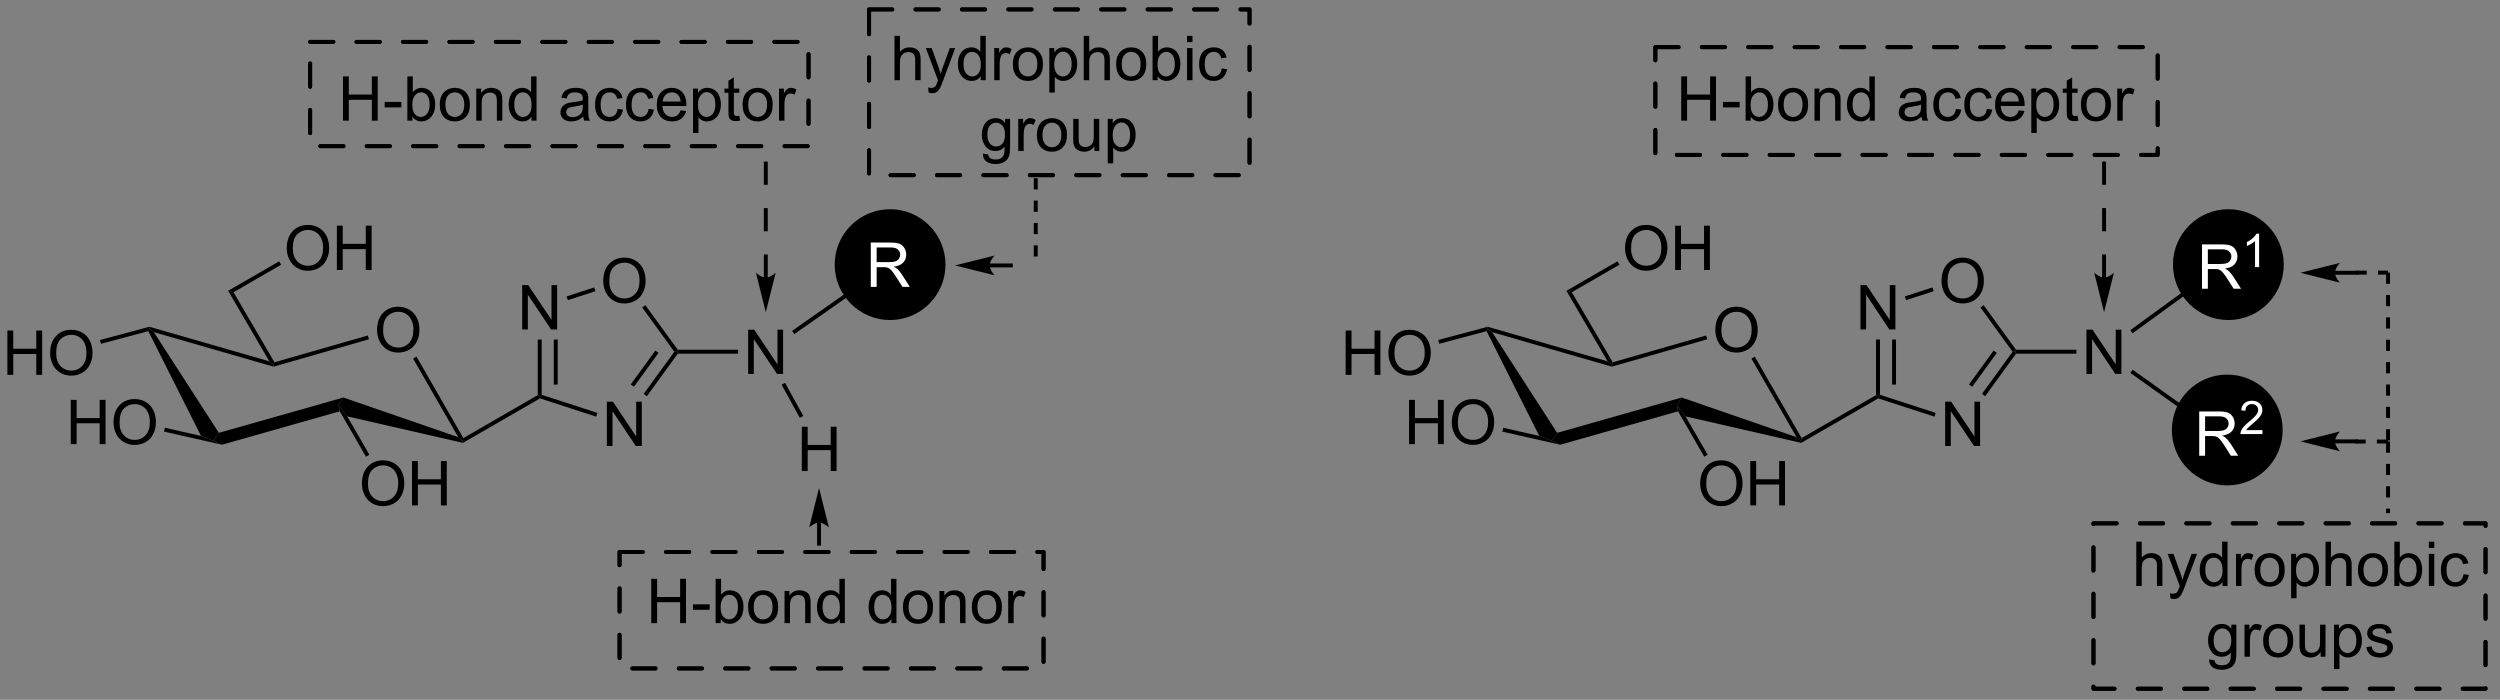 <?xml version="1.0" encoding="UTF-8"?>
<!DOCTYPE svg PUBLIC '-//W3C//DTD SVG 1.0//EN'
          'http://www.w3.org/TR/2001/REC-SVG-20010904/DTD/svg10.dtd'>
<svg stroke-dasharray="none" shape-rendering="auto" xmlns="http://www.w3.org/2000/svg" font-family="'Dialog'" text-rendering="auto" width="443" fill-opacity="1" color-interpolation="auto" color-rendering="auto" preserveAspectRatio="xMidYMid meet" font-size="12px" viewBox="0 0 443 124" fill="black" xmlns:xlink="http://www.w3.org/1999/xlink" stroke="black" image-rendering="auto" stroke-miterlimit="10" stroke-linecap="square" stroke-linejoin="miter" font-style="normal" stroke-width="1" height="124" stroke-dashoffset="0" font-weight="normal" stroke-opacity="1"
><rect x="0" y="0" width="443" height="124" fill="#808080" stroke="none"/><!--Generated by the Batik Graphics2D SVG Generator--><defs id="genericDefs"
  /><g
  ><defs id="defs1"
    ><clipPath clipPathUnits="userSpaceOnUse" id="clipPath1"
      ><path d="M2.273 1.018 L333.994 1.018 L333.994 93.854 L2.273 93.854 L2.273 1.018 Z"
      /></clipPath
      ><clipPath clipPathUnits="userSpaceOnUse" id="clipPath2"
      ><path d="M51.292 27.973 L51.292 118.227 L373.79 118.227 L373.79 27.973 Z"
      /></clipPath
    ></defs
    ><g transform="scale(1.333,1.333) translate(-2.273,-1.018) matrix(1.029,0,0,1.029,-50.487,-27.754)"
    ><path d="M339.18 90.463 C335.366 90.463 332.275 87.372 332.275 83.558 C332.275 79.745 335.366 76.653 339.18 76.653 C342.994 76.653 346.085 79.745 346.085 83.558 C346.085 87.372 342.994 90.463 339.18 90.463" stroke="none" clip-path="url(#clipPath2)"
    /></g
    ><g stroke-width="0.51" transform="matrix(1.371,0,0,1.371,-70.346,-38.364)" stroke-linejoin="round" stroke-linecap="round"
    ><path fill="none" d="M339.18 90.463 C335.366 90.463 332.275 87.372 332.275 83.558 C332.275 79.745 335.366 76.653 339.18 76.653 C342.994 76.653 346.085 79.745 346.085 83.558 C346.085 87.372 342.994 90.463 339.18 90.463" clip-path="url(#clipPath2)"
    /></g
    ><g transform="matrix(1.371,0,0,1.371,-70.346,-38.364)"
    ><path d="M166.353 69.091 C162.539 69.091 159.447 65.999 159.447 62.185 C159.447 58.372 162.539 55.28 166.353 55.28 C170.166 55.28 173.258 58.372 173.258 62.185 C173.258 65.999 170.166 69.091 166.353 69.091" stroke="none" clip-path="url(#clipPath2)"
    /></g
    ><g stroke-width="0.51" transform="matrix(1.371,0,0,1.371,-70.346,-38.364)" stroke-linejoin="round" stroke-linecap="round"
    ><path fill="none" d="M166.353 69.091 C162.539 69.091 159.447 65.999 159.447 62.185 C159.447 58.372 162.539 55.28 166.353 55.28 C170.166 55.28 173.258 58.372 173.258 62.185 C173.258 65.999 170.166 69.091 166.353 69.091" clip-path="url(#clipPath2)"
    /></g
    ><g transform="matrix(1.371,0,0,1.371,-70.346,-38.364)"
    ><path d="M100.044 70.666 Q100.044 69.239 100.81 68.435 Q101.576 67.627 102.787 67.627 Q103.578 67.627 104.214 68.007 Q104.852 68.385 105.185 69.062 Q105.521 69.739 105.521 70.599 Q105.521 71.471 105.169 72.159 Q104.818 72.846 104.172 73.2 Q103.529 73.554 102.781 73.554 Q101.974 73.554 101.336 73.164 Q100.701 72.77 100.373 72.096 Q100.044 71.419 100.044 70.666 ZM100.826 70.677 Q100.826 71.713 101.38 72.31 Q101.938 72.903 102.779 72.903 Q103.633 72.903 104.185 72.302 Q104.74 71.7 104.74 70.596 Q104.74 69.895 104.503 69.375 Q104.266 68.854 103.81 68.567 Q103.357 68.278 102.789 68.278 Q101.984 68.278 101.404 68.833 Q100.826 69.385 100.826 70.677 Z" stroke="none" clip-path="url(#clipPath2)"
    /></g
    ><g transform="matrix(1.371,0,0,1.371,-70.346,-38.364)"
    ><path d="M104.704 74.336 L105.147 74.081 L111.197 84.602 L111.103 84.951 L110.542 84.488 Z" stroke="none" clip-path="url(#clipPath2)"
    /></g
    ><g transform="matrix(1.371,0,0,1.371,-70.346,-38.364)"
    ><path d="M110.542 84.488 L111.103 84.951 L111.144 85.222 L96.192 81.8 L95.069 80.364 L95.69 79.362 Z" stroke="none" clip-path="url(#clipPath2)"
    /></g
    ><g transform="matrix(1.371,0,0,1.371,-70.346,-38.364)"
    ><path d="M70.478 70.78 L70.612 70.48 L71.195 70.914 L79.598 83.926 L78.892 84.951 L77.292 84.327 Z" stroke="none" clip-path="url(#clipPath2)"
    /></g
    ><g transform="matrix(1.371,0,0,1.371,-70.346,-38.364)"
    ><path d="M71.195 70.914 L70.612 70.48 L70.614 70.216 L86.123 74.686 L86.665 75.107 L86.665 75.373 Z" stroke="none" clip-path="url(#clipPath2)"
    /></g
    ><g transform="matrix(1.371,0,0,1.371,-70.346,-38.364)"
    ><path d="M98.851 71.343 L98.992 71.834 L86.665 75.373 L86.665 75.107 L86.785 74.807 Z" stroke="none" clip-path="url(#clipPath2)"
    /></g
    ><g transform="matrix(1.371,0,0,1.371,-70.346,-38.364)"
    ><path d="M52.265 76.434 L52.265 70.707 L53.023 70.707 L53.023 73.059 L55.999 73.059 L55.999 70.707 L56.757 70.707 L56.757 76.434 L55.999 76.434 L55.999 73.734 L53.023 73.734 L53.023 76.434 L52.265 76.434 ZM57.789 73.645 Q57.789 72.218 58.555 71.413 Q59.321 70.606 60.532 70.606 Q61.323 70.606 61.959 70.986 Q62.597 71.364 62.93 72.041 Q63.266 72.718 63.266 73.577 Q63.266 74.45 62.914 75.137 Q62.563 75.825 61.917 76.179 Q61.274 76.533 60.526 76.533 Q59.719 76.533 59.081 76.142 Q58.446 75.749 58.118 75.075 Q57.789 74.397 57.789 73.645 ZM58.571 73.655 Q58.571 74.692 59.125 75.288 Q59.683 75.882 60.524 75.882 Q61.378 75.882 61.93 75.28 Q62.485 74.679 62.485 73.575 Q62.485 72.874 62.248 72.353 Q62.011 71.832 61.555 71.546 Q61.102 71.257 60.534 71.257 Q59.73 71.257 59.149 71.812 Q58.571 72.364 58.571 73.655 Z" stroke="none" clip-path="url(#clipPath2)"
    /></g
    ><g transform="matrix(1.371,0,0,1.371,-70.346,-38.364)"
    ><path d="M70.614 70.216 L70.612 70.48 L70.478 70.78 L64.361 72.419 L64.229 71.926 Z" stroke="none" clip-path="url(#clipPath2)"
    /></g
    ><g transform="matrix(1.371,0,0,1.371,-70.346,-38.364)"
    ><path d="M60.457 85.389 L60.457 79.662 L61.215 79.662 L61.215 82.014 L64.192 82.014 L64.192 79.662 L64.95 79.662 L64.95 85.389 L64.192 85.389 L64.192 82.689 L61.215 82.689 L61.215 85.389 L60.457 85.389 ZM65.982 82.6 Q65.982 81.173 66.748 80.368 Q67.513 79.561 68.724 79.561 Q69.516 79.561 70.151 79.941 Q70.789 80.319 71.123 80.996 Q71.459 81.673 71.459 82.532 Q71.459 83.405 71.107 84.092 Q70.755 84.78 70.11 85.134 Q69.466 85.488 68.719 85.488 Q67.912 85.488 67.274 85.097 Q66.638 84.704 66.31 84.03 Q65.982 83.353 65.982 82.6 ZM66.763 82.61 Q66.763 83.647 67.318 84.243 Q67.875 84.837 68.716 84.837 Q69.571 84.837 70.123 84.235 Q70.677 83.634 70.677 82.53 Q70.677 81.829 70.44 81.308 Q70.203 80.787 69.748 80.501 Q69.295 80.212 68.727 80.212 Q67.922 80.212 67.341 80.767 Q66.763 81.319 66.763 82.61 Z" stroke="none" clip-path="url(#clipPath2)"
    /></g
    ><g transform="matrix(1.371,0,0,1.371,-70.346,-38.364)"
    ><path d="M72.511 83.768 L72.624 83.27 L77.292 84.327 L78.892 84.951 L79.997 85.463 Z" stroke="none" clip-path="url(#clipPath2)"
    /></g
    ><g transform="matrix(1.371,0,0,1.371,-70.346,-38.364)"
    ><path d="M98.086 90.516 Q98.086 89.089 98.852 88.285 Q99.617 87.477 100.828 87.477 Q101.62 87.477 102.255 87.858 Q102.893 88.235 103.227 88.912 Q103.563 89.589 103.563 90.449 Q103.563 91.321 103.211 92.009 Q102.86 92.696 102.214 93.05 Q101.57 93.404 100.823 93.404 Q100.016 93.404 99.378 93.014 Q98.742 92.621 98.414 91.946 Q98.086 91.269 98.086 90.516 ZM98.867 90.527 Q98.867 91.563 99.422 92.16 Q99.979 92.753 100.82 92.753 Q101.675 92.753 102.227 92.152 Q102.781 91.55 102.781 90.446 Q102.781 89.746 102.544 89.225 Q102.308 88.704 101.852 88.418 Q101.399 88.128 100.831 88.128 Q100.026 88.128 99.445 88.683 Q98.867 89.235 98.867 90.527 ZM104.561 93.305 L104.561 87.579 L105.319 87.579 L105.319 89.93 L108.296 89.93 L108.296 87.579 L109.054 87.579 L109.054 93.305 L108.296 93.305 L108.296 90.605 L105.319 90.605 L105.319 93.305 L104.561 93.305 Z" stroke="none" clip-path="url(#clipPath2)"
    /></g
    ><g transform="matrix(1.371,0,0,1.371,-70.346,-38.364)"
    ><path d="M99.053 86.755 L98.611 87.01 L95.225 81.144 L95.069 80.364 L96.192 81.8 Z" stroke="none" clip-path="url(#clipPath2)"
    /></g
    ><g transform="matrix(1.371,0,0,1.371,-70.346,-38.364)"
    ><path d="M86.785 74.807 L86.665 75.107 L86.123 74.686 L80.795 65.567 L81.494 65.752 Z" stroke="none" clip-path="url(#clipPath2)"
    /></g
    ><g transform="matrix(1.371,0,0,1.371,-70.346,-38.364)"
    ><path d="M95.69 79.362 L95.069 80.364 L95.225 81.144 L79.997 85.463 L78.892 84.951 L79.598 83.926 Z" stroke="none" clip-path="url(#clipPath2)"
    /></g
    ><g transform="matrix(1.371,0,0,1.371,-70.346,-38.364)"
    ><path d="M88.374 60.091 Q88.374 58.664 89.14 57.859 Q89.906 57.052 91.117 57.052 Q91.908 57.052 92.544 57.432 Q93.182 57.81 93.515 58.487 Q93.851 59.164 93.851 60.023 Q93.851 60.895 93.499 61.583 Q93.148 62.27 92.502 62.625 Q91.859 62.979 91.111 62.979 Q90.304 62.979 89.666 62.588 Q89.031 62.195 88.703 61.52 Q88.374 60.843 88.374 60.091 ZM89.156 60.101 Q89.156 61.138 89.71 61.734 Q90.268 62.328 91.109 62.328 Q91.963 62.328 92.515 61.726 Q93.07 61.125 93.07 60.02 Q93.07 59.32 92.833 58.799 Q92.596 58.278 92.14 57.992 Q91.687 57.703 91.119 57.703 Q90.314 57.703 89.734 58.258 Q89.156 58.81 89.156 60.101 ZM94.85 62.88 L94.85 57.153 L95.608 57.153 L95.608 59.505 L98.584 59.505 L98.584 57.153 L99.342 57.153 L99.342 62.88 L98.584 62.88 L98.584 60.179 L95.608 60.179 L95.608 62.88 L94.85 62.88 Z" stroke="none" clip-path="url(#clipPath2)"
    /></g
    ><g transform="matrix(1.371,0,0,1.371,-70.346,-38.364)"
    ><path d="M81.494 65.752 L80.795 65.567 L87.393 61.757 L87.648 62.199 Z" stroke="none" clip-path="url(#clipPath2)"
    /></g
    ><g transform="matrix(1.371,0,0,1.371,-70.346,-38.364)"
    ><path d="M111.144 85.222 L111.103 84.951 L111.197 84.602 L120.814 79.049 L121.07 79.197 L121.099 79.474 Z" stroke="none" clip-path="url(#clipPath2)"
    /></g
    ><g transform="matrix(1.371,0,0,1.371,-70.346,-38.364)"
    ><path d="M118.804 70.563 L118.804 64.836 L119.583 64.836 L122.591 69.331 L122.591 64.836 L123.317 64.836 L123.317 70.563 L122.538 70.563 L119.531 66.063 L119.531 70.563 L118.804 70.563 Z" stroke="none" clip-path="url(#clipPath2)"
    /></g
    ><g transform="matrix(1.371,0,0,1.371,-70.346,-38.364)"
    ><path d="M121.325 79.011 L121.07 79.197 L120.814 79.049 L120.814 71.867 L121.325 71.867 ZM123.396 77.692 L123.396 71.867 L122.886 71.867 L122.886 77.692 Z" stroke="none" clip-path="url(#clipPath2)"
    /></g
    ><g transform="matrix(1.371,0,0,1.371,-70.346,-38.364)"
    ><path d="M129.749 85.628 L129.749 79.901 L130.528 79.901 L133.536 84.396 L133.536 79.901 L134.262 79.901 L134.262 85.628 L133.484 85.628 L130.476 81.128 L130.476 85.628 L129.749 85.628 Z" stroke="none" clip-path="url(#clipPath2)"
    /></g
    ><g transform="matrix(1.371,0,0,1.371,-70.346,-38.364)"
    ><path d="M129.278 64.317 Q129.278 62.891 130.044 62.086 Q130.809 61.279 132.02 61.279 Q132.812 61.279 133.447 61.659 Q134.085 62.036 134.419 62.713 Q134.755 63.391 134.755 64.25 Q134.755 65.122 134.403 65.81 Q134.052 66.497 133.406 66.851 Q132.762 67.206 132.015 67.206 Q131.208 67.206 130.57 66.815 Q129.934 66.422 129.606 65.747 Q129.278 65.07 129.278 64.317 ZM130.059 64.328 Q130.059 65.364 130.614 65.961 Q131.171 66.555 132.012 66.555 Q132.867 66.555 133.419 65.953 Q133.973 65.351 133.973 64.247 Q133.973 63.547 133.736 63.026 Q133.499 62.505 133.044 62.219 Q132.59 61.929 132.023 61.929 Q131.218 61.929 130.637 62.484 Q130.059 63.036 130.059 64.328 Z" stroke="none" clip-path="url(#clipPath2)"
    /></g
    ><g transform="matrix(1.371,0,0,1.371,-70.346,-38.364)"
    ><path d="M121.099 79.474 L121.07 79.197 L121.325 79.011 L128.524 81.351 L128.367 81.836 Z" stroke="none" clip-path="url(#clipPath2)"
    /></g
    ><g transform="matrix(1.371,0,0,1.371,-70.346,-38.364)"
    ><path d="M134.92 79.189 L134.507 78.889 L138.464 73.442 L138.78 73.442 L138.91 73.697 ZM133.244 77.971 L136.425 73.592 L136.013 73.292 L132.832 77.671 Z" stroke="none" clip-path="url(#clipPath2)"
    /></g
    ><g transform="matrix(1.371,0,0,1.371,-70.346,-38.364)"
    ><path d="M138.91 73.187 L138.78 73.442 L138.464 73.442 L134.31 67.724 L134.722 67.424 Z" stroke="none" clip-path="url(#clipPath2)"
    /></g
    ><g transform="matrix(1.371,0,0,1.371,-70.346,-38.364)"
    ><path d="M128.108 65.133 L128.265 65.618 L124.702 66.776 L124.545 66.291 Z" stroke="none" clip-path="url(#clipPath2)"
    /></g
    ><g transform="matrix(1.371,0,0,1.371,-70.346,-38.364)"
    ><path d="M148.011 76.317 L148.011 70.591 L148.79 70.591 L151.798 75.085 L151.798 70.591 L152.524 70.591 L152.524 76.317 L151.745 76.317 L148.738 71.817 L148.738 76.317 L148.011 76.317 Z" stroke="none" clip-path="url(#clipPath2)"
    /></g
    ><g transform="matrix(1.371,0,0,1.371,-70.346,-38.364)"
    ><path d="M138.91 73.697 L138.78 73.442 L138.91 73.187 L146.707 73.187 L146.707 73.697 Z" stroke="none" clip-path="url(#clipPath2)"
    /></g
    ><g fill="white" transform="matrix(1.371,0,0,1.371,-70.346,-38.364)" stroke="white"
    ><path d="M163.858 65.06 L163.858 59.334 L166.397 59.334 Q167.162 59.334 167.561 59.487 Q167.959 59.641 168.196 60.032 Q168.436 60.422 168.436 60.896 Q168.436 61.506 168.04 61.925 Q167.647 62.342 166.821 62.454 Q167.123 62.599 167.28 62.74 Q167.61 63.045 167.907 63.501 L168.905 65.06 L167.952 65.06 L167.194 63.868 Q166.86 63.352 166.644 63.079 Q166.431 62.805 166.262 62.696 Q166.092 62.586 165.915 62.545 Q165.787 62.516 165.493 62.516 L164.616 62.516 L164.616 65.06 L163.858 65.06 ZM164.616 61.86 L166.243 61.86 Q166.764 61.86 167.056 61.753 Q167.35 61.646 167.501 61.409 Q167.655 61.172 167.655 60.896 Q167.655 60.49 167.358 60.23 Q167.064 59.967 166.428 59.967 L164.616 59.967 L164.616 61.86 Z" stroke="none" clip-path="url(#clipPath2)"
    /></g
    ><g transform="matrix(1.371,0,0,1.371,-70.346,-38.364)"
    ><path d="M162.402 64.64 L162.695 65.058 L153.977 71.163 L153.684 70.745 Z" stroke="none" clip-path="url(#clipPath2)"
    /></g
    ><g transform="matrix(1.371,0,0,1.371,-70.346,-38.364)"
    ><path d="M339.323 69.091 C335.51 69.091 332.418 65.999 332.418 62.185 C332.418 58.372 335.51 55.28 339.323 55.28 C343.137 55.28 346.228 58.372 346.228 62.185 C346.228 65.999 343.137 69.091 339.323 69.091" stroke="none" clip-path="url(#clipPath2)"
    /></g
    ><g stroke-width="0.51" transform="matrix(1.371,0,0,1.371,-70.346,-38.364)" stroke-linejoin="round" stroke-linecap="round"
    ><path fill="none" d="M339.323 69.091 C335.51 69.091 332.418 65.999 332.418 62.185 C332.418 58.372 335.51 55.28 339.323 55.28 C343.137 55.28 346.228 58.372 346.228 62.185 C346.228 65.999 343.137 69.091 339.323 69.091" clip-path="url(#clipPath2)"
    /></g
    ><g transform="matrix(1.371,0,0,1.371,-70.346,-38.364)"
    ><path d="M273.015 70.666 Q273.015 69.239 273.781 68.435 Q274.546 67.627 275.757 67.627 Q276.549 67.627 277.184 68.007 Q277.822 68.385 278.156 69.062 Q278.491 69.739 278.491 70.599 Q278.491 71.471 278.14 72.159 Q277.788 72.846 277.142 73.2 Q276.499 73.554 275.752 73.554 Q274.945 73.554 274.307 73.164 Q273.671 72.77 273.343 72.096 Q273.015 71.419 273.015 70.666 ZM273.796 70.677 Q273.796 71.713 274.351 72.31 Q274.908 72.903 275.749 72.903 Q276.603 72.903 277.156 72.302 Q277.71 71.7 277.71 70.596 Q277.71 69.895 277.473 69.375 Q277.236 68.854 276.781 68.567 Q276.327 68.278 275.76 68.278 Q274.955 68.278 274.374 68.833 Q273.796 69.385 273.796 70.677 Z" stroke="none" clip-path="url(#clipPath2)"
    /></g
    ><g transform="matrix(1.371,0,0,1.371,-70.346,-38.364)"
    ><path d="M277.675 74.336 L278.117 74.081 L284.167 84.602 L284.073 84.951 L283.513 84.488 Z" stroke="none" clip-path="url(#clipPath2)"
    /></g
    ><g transform="matrix(1.371,0,0,1.371,-70.346,-38.364)"
    ><path d="M283.513 84.488 L284.073 84.951 L284.115 85.222 L269.163 81.8 L268.039 80.364 L268.661 79.362 Z" stroke="none" clip-path="url(#clipPath2)"
    /></g
    ><g transform="matrix(1.371,0,0,1.371,-70.346,-38.364)"
    ><path d="M243.448 70.78 L243.582 70.48 L244.166 70.914 L252.568 83.926 L251.863 84.951 L250.262 84.327 Z" stroke="none" clip-path="url(#clipPath2)"
    /></g
    ><g transform="matrix(1.371,0,0,1.371,-70.346,-38.364)"
    ><path d="M244.166 70.914 L243.582 70.48 L243.585 70.216 L259.094 74.686 L259.635 75.107 L259.635 75.373 Z" stroke="none" clip-path="url(#clipPath2)"
    /></g
    ><g transform="matrix(1.371,0,0,1.371,-70.346,-38.364)"
    ><path d="M271.822 71.343 L271.963 71.834 L259.635 75.373 L259.635 75.107 L259.756 74.807 Z" stroke="none" clip-path="url(#clipPath2)"
    /></g
    ><g transform="matrix(1.371,0,0,1.371,-70.346,-38.364)"
    ><path d="M225.235 76.434 L225.235 70.707 L225.993 70.707 L225.993 73.059 L228.97 73.059 L228.97 70.707 L229.727 70.707 L229.727 76.434 L228.97 76.434 L228.97 73.734 L225.993 73.734 L225.993 76.434 L225.235 76.434 ZM230.76 73.645 Q230.76 72.218 231.526 71.413 Q232.291 70.606 233.502 70.606 Q234.294 70.606 234.929 70.986 Q235.567 71.364 235.901 72.041 Q236.237 72.718 236.237 73.577 Q236.237 74.45 235.885 75.137 Q235.533 75.825 234.888 76.179 Q234.244 76.533 233.497 76.533 Q232.69 76.533 232.052 76.142 Q231.416 75.749 231.088 75.075 Q230.76 74.397 230.76 73.645 ZM231.541 73.655 Q231.541 74.692 232.096 75.288 Q232.653 75.882 233.494 75.882 Q234.349 75.882 234.901 75.28 Q235.455 74.679 235.455 73.575 Q235.455 72.874 235.218 72.353 Q234.981 71.832 234.526 71.546 Q234.072 71.257 233.505 71.257 Q232.7 71.257 232.119 71.812 Q231.541 72.364 231.541 73.655 Z" stroke="none" clip-path="url(#clipPath2)"
    /></g
    ><g transform="matrix(1.371,0,0,1.371,-70.346,-38.364)"
    ><path d="M243.585 70.216 L243.582 70.48 L243.448 70.78 L237.332 72.419 L237.2 71.926 Z" stroke="none" clip-path="url(#clipPath2)"
    /></g
    ><g transform="matrix(1.371,0,0,1.371,-70.346,-38.364)"
    ><path d="M233.428 85.389 L233.428 79.662 L234.186 79.662 L234.186 82.014 L237.162 82.014 L237.162 79.662 L237.92 79.662 L237.92 85.389 L237.162 85.389 L237.162 82.689 L234.186 82.689 L234.186 85.389 L233.428 85.389 ZM238.953 82.6 Q238.953 81.173 239.718 80.368 Q240.484 79.561 241.695 79.561 Q242.486 79.561 243.122 79.941 Q243.76 80.319 244.093 80.996 Q244.429 81.673 244.429 82.532 Q244.429 83.405 244.078 84.092 Q243.726 84.78 243.08 85.134 Q242.437 85.488 241.69 85.488 Q240.882 85.488 240.244 85.097 Q239.609 84.704 239.281 84.03 Q238.953 83.353 238.953 82.6 ZM239.734 82.61 Q239.734 83.647 240.288 84.243 Q240.846 84.837 241.687 84.837 Q242.541 84.837 243.093 84.235 Q243.648 83.634 243.648 82.53 Q243.648 81.829 243.411 81.308 Q243.174 80.787 242.718 80.501 Q242.265 80.212 241.697 80.212 Q240.893 80.212 240.312 80.767 Q239.734 81.319 239.734 82.61 Z" stroke="none" clip-path="url(#clipPath2)"
    /></g
    ><g transform="matrix(1.371,0,0,1.371,-70.346,-38.364)"
    ><path d="M245.482 83.768 L245.594 83.27 L250.262 84.327 L251.863 84.951 L252.967 85.463 Z" stroke="none" clip-path="url(#clipPath2)"
    /></g
    ><g transform="matrix(1.371,0,0,1.371,-70.346,-38.364)"
    ><path d="M271.057 90.516 Q271.057 89.089 271.822 88.285 Q272.588 87.477 273.799 87.477 Q274.591 87.477 275.226 87.858 Q275.864 88.235 276.197 88.912 Q276.533 89.589 276.533 90.449 Q276.533 91.321 276.182 92.009 Q275.83 92.696 275.184 93.05 Q274.541 93.404 273.794 93.404 Q272.986 93.404 272.348 93.014 Q271.713 92.621 271.385 91.946 Q271.057 91.269 271.057 90.516 ZM271.838 90.527 Q271.838 91.563 272.393 92.16 Q272.95 92.753 273.791 92.753 Q274.645 92.753 275.197 92.152 Q275.752 91.55 275.752 90.446 Q275.752 89.746 275.515 89.225 Q275.278 88.704 274.822 88.418 Q274.369 88.128 273.801 88.128 Q272.997 88.128 272.416 88.683 Q271.838 89.235 271.838 90.527 ZM277.532 93.305 L277.532 87.579 L278.29 87.579 L278.29 89.93 L281.266 89.93 L281.266 87.579 L282.024 87.579 L282.024 93.305 L281.266 93.305 L281.266 90.605 L278.29 90.605 L278.29 93.305 L277.532 93.305 Z" stroke="none" clip-path="url(#clipPath2)"
    /></g
    ><g transform="matrix(1.371,0,0,1.371,-70.346,-38.364)"
    ><path d="M272.024 86.755 L271.582 87.01 L268.195 81.144 L268.039 80.364 L269.163 81.8 Z" stroke="none" clip-path="url(#clipPath2)"
    /></g
    ><g transform="matrix(1.371,0,0,1.371,-70.346,-38.364)"
    ><path d="M259.756 74.807 L259.635 75.107 L259.094 74.686 L253.766 65.567 L254.465 65.752 Z" stroke="none" clip-path="url(#clipPath2)"
    /></g
    ><g transform="matrix(1.371,0,0,1.371,-70.346,-38.364)"
    ><path d="M268.661 79.362 L268.039 80.364 L268.195 81.144 L252.967 85.463 L251.863 84.951 L252.568 83.926 Z" stroke="none" clip-path="url(#clipPath2)"
    /></g
    ><g transform="matrix(1.371,0,0,1.371,-70.346,-38.364)"
    ><path d="M261.345 60.091 Q261.345 58.664 262.111 57.859 Q262.876 57.052 264.087 57.052 Q264.879 57.052 265.514 57.432 Q266.152 57.81 266.486 58.487 Q266.822 59.164 266.822 60.023 Q266.822 60.895 266.47 61.583 Q266.118 62.27 265.473 62.625 Q264.829 62.979 264.082 62.979 Q263.275 62.979 262.637 62.588 Q262.001 62.195 261.673 61.52 Q261.345 60.843 261.345 60.091 ZM262.126 60.101 Q262.126 61.138 262.681 61.734 Q263.238 62.328 264.079 62.328 Q264.933 62.328 265.486 61.726 Q266.04 61.125 266.04 60.02 Q266.04 59.32 265.803 58.799 Q265.566 58.278 265.111 57.992 Q264.657 57.703 264.09 57.703 Q263.285 57.703 262.704 58.258 Q262.126 58.81 262.126 60.101 ZM267.82 62.88 L267.82 57.153 L268.578 57.153 L268.578 59.505 L271.555 59.505 L271.555 57.153 L272.312 57.153 L272.312 62.88 L271.555 62.88 L271.555 60.179 L268.578 60.179 L268.578 62.88 L267.82 62.88 Z" stroke="none" clip-path="url(#clipPath2)"
    /></g
    ><g transform="matrix(1.371,0,0,1.371,-70.346,-38.364)"
    ><path d="M254.465 65.752 L253.766 65.567 L260.364 61.757 L260.619 62.199 Z" stroke="none" clip-path="url(#clipPath2)"
    /></g
    ><g transform="matrix(1.371,0,0,1.371,-70.346,-38.364)"
    ><path d="M284.115 85.222 L284.073 84.951 L284.167 84.602 L293.785 79.049 L294.04 79.197 L294.069 79.474 Z" stroke="none" clip-path="url(#clipPath2)"
    /></g
    ><g transform="matrix(1.371,0,0,1.371,-70.346,-38.364)"
    ><path d="M291.775 70.563 L291.775 64.836 L292.553 64.836 L295.561 69.331 L295.561 64.836 L296.288 64.836 L296.288 70.563 L295.509 70.563 L292.501 66.063 L292.501 70.563 L291.775 70.563 Z" stroke="none" clip-path="url(#clipPath2)"
    /></g
    ><g transform="matrix(1.371,0,0,1.371,-70.346,-38.364)"
    ><path d="M294.295 79.011 L294.04 79.197 L293.785 79.049 L293.785 71.867 L294.295 71.867 ZM296.367 77.692 L296.367 71.867 L295.857 71.867 L295.857 77.692 Z" stroke="none" clip-path="url(#clipPath2)"
    /></g
    ><g transform="matrix(1.371,0,0,1.371,-70.346,-38.364)"
    ><path d="M302.72 85.628 L302.72 79.901 L303.499 79.901 L306.506 84.396 L306.506 79.901 L307.233 79.901 L307.233 85.628 L306.454 85.628 L303.447 81.128 L303.447 85.628 L302.72 85.628 Z" stroke="none" clip-path="url(#clipPath2)"
    /></g
    ><g transform="matrix(1.371,0,0,1.371,-70.346,-38.364)"
    ><path d="M302.249 64.317 Q302.249 62.891 303.014 62.086 Q303.78 61.279 304.991 61.279 Q305.783 61.279 306.418 61.659 Q307.056 62.036 307.389 62.713 Q307.725 63.391 307.725 64.25 Q307.725 65.122 307.374 65.81 Q307.022 66.497 306.376 66.851 Q305.733 67.206 304.986 67.206 Q304.178 67.206 303.54 66.815 Q302.905 66.422 302.577 65.747 Q302.249 65.07 302.249 64.317 ZM303.03 64.328 Q303.03 65.364 303.585 65.961 Q304.142 66.555 304.983 66.555 Q305.837 66.555 306.389 65.953 Q306.944 65.351 306.944 64.247 Q306.944 63.547 306.707 63.026 Q306.47 62.505 306.014 62.219 Q305.561 61.929 304.993 61.929 Q304.189 61.929 303.608 62.484 Q303.03 63.036 303.03 64.328 Z" stroke="none" clip-path="url(#clipPath2)"
    /></g
    ><g transform="matrix(1.371,0,0,1.371,-70.346,-38.364)"
    ><path d="M294.069 79.474 L294.04 79.197 L294.295 79.011 L301.495 81.351 L301.337 81.836 Z" stroke="none" clip-path="url(#clipPath2)"
    /></g
    ><g transform="matrix(1.371,0,0,1.371,-70.346,-38.364)"
    ><path d="M307.891 79.189 L307.478 78.889 L311.435 73.442 L311.75 73.442 L311.88 73.697 ZM306.215 77.971 L309.396 73.592 L308.983 73.292 L305.802 77.671 Z" stroke="none" clip-path="url(#clipPath2)"
    /></g
    ><g transform="matrix(1.371,0,0,1.371,-70.346,-38.364)"
    ><path d="M311.88 73.187 L311.75 73.442 L311.435 73.442 L307.28 67.724 L307.693 67.424 Z" stroke="none" clip-path="url(#clipPath2)"
    /></g
    ><g transform="matrix(1.371,0,0,1.371,-70.346,-38.364)"
    ><path d="M301.078 65.133 L301.236 65.618 L297.673 66.776 L297.515 66.291 Z" stroke="none" clip-path="url(#clipPath2)"
    /></g
    ><g transform="matrix(1.371,0,0,1.371,-70.346,-38.364)"
    ><path d="M320.982 76.317 L320.982 70.591 L321.76 70.591 L324.768 75.085 L324.768 70.591 L325.495 70.591 L325.495 76.317 L324.716 76.317 L321.708 71.817 L321.708 76.317 L320.982 76.317 Z" stroke="none" clip-path="url(#clipPath2)"
    /></g
    ><g transform="matrix(1.371,0,0,1.371,-70.346,-38.364)"
    ><path d="M311.88 73.697 L311.75 73.442 L311.88 73.187 L319.678 73.187 L319.678 73.697 Z" stroke="none" clip-path="url(#clipPath2)"
    /></g
    ><g fill="white" transform="matrix(1.371,0,0,1.371,-70.346,-38.364)" stroke="white"
    ><path d="M335.914 65.3 L335.914 59.574 L338.454 59.574 Q339.219 59.574 339.618 59.727 Q340.016 59.881 340.253 60.272 Q340.493 60.662 340.493 61.136 Q340.493 61.746 340.097 62.165 Q339.704 62.582 338.878 62.694 Q339.18 62.84 339.336 62.98 Q339.667 63.285 339.964 63.74 L340.961 65.3 L340.008 65.3 L339.25 64.108 Q338.917 63.592 338.701 63.319 Q338.487 63.045 338.318 62.936 Q338.149 62.826 337.972 62.785 Q337.844 62.756 337.55 62.756 L336.672 62.756 L336.672 65.3 L335.914 65.3 ZM336.672 62.1 L338.3 62.1 Q338.821 62.1 339.112 61.993 Q339.407 61.886 339.558 61.649 Q339.711 61.412 339.711 61.136 Q339.711 60.73 339.414 60.47 Q339.12 60.207 338.485 60.207 L336.672 60.207 L336.672 62.1 Z" stroke="none" clip-path="url(#clipPath2)"
    /></g
    ><g fill="white" transform="matrix(1.371,0,0,1.371,-70.346,-38.364)" stroke="white"
    ><path d="M343.298 62.5 L342.771 62.5 L342.771 59.139 Q342.579 59.321 342.271 59.502 Q341.962 59.684 341.716 59.776 L341.716 59.266 Q342.157 59.057 342.487 58.762 Q342.819 58.465 342.958 58.188 L343.298 58.188 L343.298 62.5 Z" stroke="none" clip-path="url(#clipPath2)"
    /></g
    ><g transform="matrix(1.371,0,0,1.371,-70.346,-38.364)"
    ><path d="M334.455 64.964 L334.755 65.377 L326.951 71.06 L326.651 70.648 Z" stroke="none" clip-path="url(#clipPath2)"
    /></g
    ><g fill="white" transform="matrix(1.371,0,0,1.371,-70.346,-38.364)" stroke="white"
    ><path d="M335.556 86.888 L335.556 81.162 L338.095 81.162 Q338.861 81.162 339.259 81.315 Q339.658 81.469 339.895 81.86 Q340.134 82.25 340.134 82.724 Q340.134 83.334 339.739 83.753 Q339.345 84.169 338.52 84.281 Q338.822 84.427 338.978 84.568 Q339.309 84.873 339.606 85.328 L340.603 86.888 L339.65 86.888 L338.892 85.695 Q338.559 85.18 338.343 84.906 Q338.129 84.633 337.96 84.524 Q337.791 84.414 337.614 84.373 Q337.486 84.344 337.192 84.344 L336.314 84.344 L336.314 86.888 L335.556 86.888 ZM336.314 83.688 L337.942 83.688 Q338.463 83.688 338.754 83.581 Q339.048 83.474 339.2 83.237 Q339.353 83 339.353 82.724 Q339.353 82.318 339.056 82.058 Q338.762 81.794 338.127 81.794 L336.314 81.794 L336.314 83.688 Z" stroke="none" clip-path="url(#clipPath2)"
    /></g
    ><g fill="white" transform="matrix(1.371,0,0,1.371,-70.346,-38.364)" stroke="white"
    ><path d="M343.725 83.58 L343.725 84.088 L340.885 84.088 Q340.879 83.897 340.947 83.721 Q341.055 83.432 341.293 83.151 Q341.534 82.87 341.985 82.5 Q342.684 81.926 342.93 81.59 Q343.176 81.254 343.176 80.955 Q343.176 80.643 342.951 80.428 Q342.729 80.211 342.368 80.211 Q341.987 80.211 341.758 80.44 Q341.53 80.668 341.528 81.073 L340.985 81.018 Q341.041 80.41 341.405 80.094 Q341.768 79.776 342.379 79.776 Q342.998 79.776 343.358 80.12 Q343.719 80.461 343.719 80.967 Q343.719 81.225 343.614 81.475 Q343.508 81.723 343.262 81.998 Q343.018 82.274 342.45 82.754 Q341.975 83.153 341.84 83.295 Q341.705 83.438 341.618 83.58 L343.725 83.58 Z" stroke="none" clip-path="url(#clipPath2)"
    /></g
    ><g transform="matrix(1.371,0,0,1.371,-70.346,-38.364)"
    ><path d="M326.653 76.182 L326.949 75.766 L334.395 81.071 L334.099 81.486 Z" stroke="none" clip-path="url(#clipPath2)"
    /></g
    ><g transform="matrix(1.371,0,0,1.371,-70.346,-38.364)"
    ><path d="M154.944 88.865 L154.944 83.138 L155.701 83.138 L155.701 85.49 L158.678 85.49 L158.678 83.138 L159.436 83.138 L159.436 88.865 L158.678 88.865 L158.678 86.164 L155.701 86.164 L155.701 88.865 L154.944 88.865 Z" stroke="none" clip-path="url(#clipPath2)"
    /></g
    ><g transform="matrix(1.371,0,0,1.371,-70.346,-38.364)"
    ><path d="M152.334 77.713 L152.781 77.467 L155.131 81.739 L154.684 81.985 Z" stroke="none" clip-path="url(#clipPath2)"
    /></g
    ><g transform="matrix(1.371,0,0,1.371,-70.346,-38.364)"
    ><path d="M156.914 95.513 L156.914 98.513 L157.424 98.513 L157.424 95.513 L156.914 95.513 ZM157.169 91.049 L155.893 96.151 C155.893 96.151 156.611 95.513 157.169 95.513 C157.727 95.513 158.445 96.151 158.445 96.151 Z" stroke="none" clip-path="url(#clipPath2)"
    /></g
    ><g transform="matrix(1.371,0,0,1.371,-70.346,-38.364)"
    ><path d="M135.482 108.52 L135.482 102.793 L136.24 102.793 L136.24 105.145 L139.216 105.145 L139.216 102.793 L139.974 102.793 L139.974 108.52 L139.216 108.52 L139.216 105.82 L136.24 105.82 L136.24 108.52 L135.482 108.52 ZM140.874 106.801 L140.874 106.093 L143.033 106.093 L143.033 106.801 L140.874 106.801 ZM144.46 108.52 L143.806 108.52 L143.806 102.793 L144.51 102.793 L144.51 104.835 Q144.955 104.278 145.648 104.278 Q146.03 104.278 146.371 104.431 Q146.713 104.585 146.934 104.866 Q147.155 105.145 147.28 105.541 Q147.405 105.934 147.405 106.382 Q147.405 107.45 146.877 108.033 Q146.351 108.614 145.611 108.614 Q144.877 108.614 144.46 107.999 L144.46 108.52 ZM144.452 106.413 Q144.452 107.161 144.655 107.491 Q144.986 108.036 145.554 108.036 Q146.015 108.036 146.351 107.635 Q146.687 107.234 146.687 106.442 Q146.687 105.629 146.364 105.244 Q146.041 104.856 145.585 104.856 Q145.124 104.856 144.788 105.257 Q144.452 105.655 144.452 106.413 ZM147.998 106.445 Q147.998 105.293 148.638 104.739 Q149.175 104.278 149.943 104.278 Q150.8 104.278 151.341 104.838 Q151.886 105.398 151.886 106.387 Q151.886 107.187 151.644 107.648 Q151.404 108.106 150.946 108.361 Q150.487 108.614 149.943 108.614 Q149.073 108.614 148.534 108.056 Q147.998 107.497 147.998 106.445 ZM148.722 106.445 Q148.722 107.241 149.068 107.64 Q149.417 108.036 149.943 108.036 Q150.466 108.036 150.813 107.637 Q151.162 107.239 151.162 106.421 Q151.162 105.653 150.813 105.257 Q150.464 104.859 149.943 104.859 Q149.417 104.859 149.068 105.254 Q148.722 105.648 148.722 106.445 ZM152.71 108.52 L152.71 104.372 L153.343 104.372 L153.343 104.96 Q153.798 104.278 154.663 104.278 Q155.038 104.278 155.351 104.413 Q155.666 104.546 155.822 104.765 Q155.978 104.984 156.041 105.286 Q156.08 105.481 156.08 105.968 L156.08 108.52 L155.377 108.52 L155.377 105.997 Q155.377 105.567 155.293 105.353 Q155.213 105.14 155.004 105.015 Q154.796 104.887 154.515 104.887 Q154.064 104.887 153.739 105.174 Q153.413 105.457 153.413 106.254 L153.413 108.52 L152.71 108.52 ZM159.849 108.52 L159.849 107.997 Q159.456 108.614 158.69 108.614 Q158.193 108.614 157.776 108.34 Q157.362 108.067 157.133 107.577 Q156.904 107.085 156.904 106.45 Q156.904 105.827 157.11 105.322 Q157.318 104.817 157.732 104.549 Q158.146 104.278 158.659 104.278 Q159.034 104.278 159.326 104.437 Q159.62 104.593 159.802 104.848 L159.802 102.793 L160.503 102.793 L160.503 108.52 L159.849 108.52 ZM157.628 106.45 Q157.628 107.247 157.964 107.642 Q158.3 108.036 158.756 108.036 Q159.216 108.036 159.539 107.658 Q159.862 107.28 159.862 106.507 Q159.862 105.655 159.534 105.257 Q159.206 104.859 158.724 104.859 Q158.256 104.859 157.94 105.241 Q157.628 105.624 157.628 106.45 ZM166.521 108.52 L166.521 107.997 Q166.128 108.614 165.362 108.614 Q164.865 108.614 164.448 108.34 Q164.034 108.067 163.805 107.577 Q163.576 107.085 163.576 106.45 Q163.576 105.827 163.782 105.322 Q163.99 104.817 164.404 104.549 Q164.818 104.278 165.331 104.278 Q165.706 104.278 165.998 104.437 Q166.292 104.593 166.474 104.848 L166.474 102.793 L167.175 102.793 L167.175 108.52 L166.521 108.52 ZM164.3 106.45 Q164.3 107.247 164.636 107.642 Q164.972 108.036 165.427 108.036 Q165.888 108.036 166.211 107.658 Q166.534 107.28 166.534 106.507 Q166.534 105.655 166.206 105.257 Q165.878 104.859 165.396 104.859 Q164.927 104.859 164.612 105.241 Q164.3 105.624 164.3 106.45 ZM168.017 106.445 Q168.017 105.293 168.658 104.739 Q169.194 104.278 169.963 104.278 Q170.819 104.278 171.361 104.838 Q171.905 105.398 171.905 106.387 Q171.905 107.187 171.663 107.648 Q171.423 108.106 170.965 108.361 Q170.507 108.614 169.963 108.614 Q169.093 108.614 168.554 108.056 Q168.017 107.497 168.017 106.445 ZM168.741 106.445 Q168.741 107.241 169.088 107.64 Q169.437 108.036 169.963 108.036 Q170.486 108.036 170.832 107.637 Q171.181 107.239 171.181 106.421 Q171.181 105.653 170.832 105.257 Q170.483 104.859 169.963 104.859 Q169.437 104.859 169.088 105.254 Q168.741 105.648 168.741 106.445 ZM172.73 108.52 L172.73 104.372 L173.362 104.372 L173.362 104.96 Q173.818 104.278 174.683 104.278 Q175.058 104.278 175.37 104.413 Q175.685 104.546 175.841 104.765 Q175.998 104.984 176.06 105.286 Q176.099 105.481 176.099 105.968 L176.099 108.52 L175.396 108.52 L175.396 105.997 Q175.396 105.567 175.313 105.353 Q175.232 105.14 175.024 105.015 Q174.815 104.887 174.534 104.887 Q174.084 104.887 173.758 105.174 Q173.433 105.457 173.433 106.254 L173.433 108.52 L172.73 108.52 ZM176.916 106.445 Q176.916 105.293 177.556 104.739 Q178.093 104.278 178.861 104.278 Q179.718 104.278 180.26 104.838 Q180.804 105.398 180.804 106.387 Q180.804 107.187 180.562 107.648 Q180.322 108.106 179.864 108.361 Q179.405 108.614 178.861 108.614 Q177.991 108.614 177.452 108.056 Q176.916 107.497 176.916 106.445 ZM177.64 106.445 Q177.64 107.241 177.986 107.64 Q178.335 108.036 178.861 108.036 Q179.385 108.036 179.731 107.637 Q180.08 107.239 180.08 106.421 Q180.08 105.653 179.731 105.257 Q179.382 104.859 178.861 104.859 Q178.335 104.859 177.986 105.254 Q177.64 105.648 177.64 106.445 ZM181.62 108.52 L181.62 104.372 L182.253 104.372 L182.253 104.999 Q182.495 104.559 182.698 104.418 Q182.904 104.278 183.151 104.278 Q183.506 104.278 183.873 104.504 L183.631 105.155 Q183.373 105.004 183.115 105.004 Q182.886 105.004 182.701 105.142 Q182.519 105.28 182.44 105.528 Q182.323 105.903 182.323 106.348 L182.323 108.52 L181.62 108.52 Z" stroke="none" clip-path="url(#clipPath2)"
    /></g
    ><g transform="matrix(1.371,0,0,1.371,-70.346,-38.364)"
    ><path d="M353.097 63.493 L356.097 63.493 L356.097 62.983 L353.097 62.983 L353.097 63.493 ZM348.632 63.238 L353.735 64.513 C353.735 64.513 353.097 63.796 353.097 63.238 C353.097 62.68 353.735 61.962 353.735 61.962 Z" stroke="none" clip-path="url(#clipPath2)"
    /></g
    ><g transform="matrix(1.371,0,0,1.371,-70.346,-38.364)"
    ><path d="M327.422 103.718 L327.422 97.991 L328.125 97.991 L328.125 100.046 Q328.617 99.475 329.367 99.475 Q329.828 99.475 330.167 99.658 Q330.508 99.837 330.654 100.158 Q330.799 100.478 330.799 101.087 L330.799 103.718 L330.096 103.718 L330.096 101.087 Q330.096 100.561 329.867 100.322 Q329.641 100.08 329.221 100.08 Q328.909 100.08 328.633 100.244 Q328.359 100.405 328.242 100.684 Q328.125 100.96 328.125 101.447 L328.125 103.718 L327.422 103.718 ZM331.84 105.317 L331.762 104.655 Q331.991 104.718 332.163 104.718 Q332.397 104.718 332.538 104.639 Q332.678 104.561 332.769 104.421 Q332.835 104.317 332.983 103.897 Q333.004 103.84 333.046 103.725 L331.473 99.569 L332.23 99.569 L333.092 101.97 Q333.262 102.428 333.394 102.931 Q333.514 102.447 333.684 101.986 L334.569 99.569 L335.272 99.569 L333.694 103.788 Q333.441 104.473 333.301 104.731 Q333.113 105.077 332.871 105.238 Q332.629 105.403 332.293 105.403 Q332.09 105.403 331.84 105.317 ZM338.561 103.718 L338.561 103.194 Q338.168 103.811 337.402 103.811 Q336.905 103.811 336.488 103.538 Q336.074 103.264 335.845 102.775 Q335.616 102.283 335.616 101.647 Q335.616 101.025 335.822 100.52 Q336.03 100.014 336.444 99.746 Q336.858 99.475 337.371 99.475 Q337.746 99.475 338.038 99.634 Q338.332 99.79 338.514 100.046 L338.514 97.991 L339.215 97.991 L339.215 103.718 L338.561 103.718 ZM336.34 101.647 Q336.34 102.444 336.676 102.84 Q337.012 103.233 337.467 103.233 Q337.928 103.233 338.251 102.856 Q338.574 102.478 338.574 101.705 Q338.574 100.853 338.246 100.455 Q337.918 100.056 337.436 100.056 Q336.967 100.056 336.652 100.439 Q336.34 100.822 336.34 101.647 ZM340.312 103.718 L340.312 99.569 L340.945 99.569 L340.945 100.197 Q341.188 99.757 341.391 99.616 Q341.596 99.475 341.844 99.475 Q342.198 99.475 342.565 99.702 L342.323 100.353 Q342.065 100.202 341.807 100.202 Q341.578 100.202 341.393 100.34 Q341.211 100.478 341.133 100.725 Q341.016 101.1 341.016 101.546 L341.016 103.718 L340.312 103.718 ZM342.721 101.642 Q342.721 100.491 343.362 99.936 Q343.898 99.475 344.667 99.475 Q345.523 99.475 346.065 100.035 Q346.609 100.595 346.609 101.585 Q346.609 102.384 346.367 102.845 Q346.128 103.303 345.669 103.559 Q345.211 103.811 344.667 103.811 Q343.797 103.811 343.258 103.254 Q342.721 102.694 342.721 101.642 ZM343.445 101.642 Q343.445 102.439 343.792 102.837 Q344.141 103.233 344.667 103.233 Q345.19 103.233 345.536 102.835 Q345.885 102.436 345.885 101.619 Q345.885 100.85 345.536 100.455 Q345.188 100.056 344.667 100.056 Q344.141 100.056 343.792 100.452 Q343.445 100.845 343.445 101.642 ZM347.434 105.309 L347.434 99.569 L348.074 99.569 L348.074 100.108 Q348.301 99.79 348.585 99.634 Q348.871 99.475 349.277 99.475 Q349.809 99.475 350.215 99.749 Q350.621 100.022 350.827 100.52 Q351.035 101.017 351.035 101.611 Q351.035 102.249 350.806 102.759 Q350.577 103.267 350.142 103.54 Q349.707 103.811 349.225 103.811 Q348.874 103.811 348.595 103.663 Q348.316 103.514 348.137 103.288 L348.137 105.309 L347.434 105.309 ZM348.069 101.665 Q348.069 102.468 348.392 102.85 Q348.717 103.233 349.178 103.233 Q349.647 103.233 349.98 102.837 Q350.316 102.439 350.316 101.608 Q350.316 100.814 349.988 100.421 Q349.663 100.025 349.21 100.025 Q348.762 100.025 348.415 100.447 Q348.069 100.866 348.069 101.665 ZM351.883 103.718 L351.883 97.991 L352.586 97.991 L352.586 100.046 Q353.078 99.475 353.828 99.475 Q354.289 99.475 354.628 99.658 Q354.969 99.837 355.115 100.158 Q355.26 100.478 355.26 101.087 L355.26 103.718 L354.557 103.718 L354.557 101.087 Q354.557 100.561 354.328 100.322 Q354.101 100.08 353.682 100.08 Q353.37 100.08 353.094 100.244 Q352.82 100.405 352.703 100.684 Q352.586 100.96 352.586 101.447 L352.586 103.718 L351.883 103.718 ZM356.069 101.642 Q356.069 100.491 356.71 99.936 Q357.246 99.475 358.014 99.475 Q358.871 99.475 359.413 100.035 Q359.957 100.595 359.957 101.585 Q359.957 102.384 359.715 102.845 Q359.475 103.303 359.017 103.559 Q358.559 103.811 358.014 103.811 Q357.144 103.811 356.605 103.254 Q356.069 102.694 356.069 101.642 ZM356.793 101.642 Q356.793 102.439 357.139 102.837 Q357.488 103.233 358.014 103.233 Q358.538 103.233 358.884 102.835 Q359.233 102.436 359.233 101.619 Q359.233 100.85 358.884 100.455 Q358.535 100.056 358.014 100.056 Q357.488 100.056 357.139 100.452 Q356.793 100.845 356.793 101.642 ZM361.43 103.718 L360.776 103.718 L360.776 97.991 L361.479 97.991 L361.479 100.033 Q361.924 99.475 362.617 99.475 Q363 99.475 363.341 99.629 Q363.682 99.783 363.904 100.064 Q364.125 100.343 364.25 100.738 Q364.375 101.132 364.375 101.58 Q364.375 102.647 363.846 103.231 Q363.32 103.811 362.581 103.811 Q361.846 103.811 361.43 103.197 L361.43 103.718 ZM361.422 101.611 Q361.422 102.358 361.625 102.689 Q361.956 103.233 362.523 103.233 Q362.984 103.233 363.32 102.832 Q363.656 102.431 363.656 101.639 Q363.656 100.827 363.333 100.442 Q363.01 100.053 362.555 100.053 Q362.094 100.053 361.758 100.455 Q361.422 100.853 361.422 101.611 ZM365.233 98.798 L365.233 97.991 L365.936 97.991 L365.936 98.798 L365.233 98.798 ZM365.233 103.718 L365.233 99.569 L365.936 99.569 L365.936 103.718 L365.233 103.718 ZM369.714 102.197 L370.406 102.288 Q370.292 103.001 369.825 103.408 Q369.359 103.811 368.68 103.811 Q367.828 103.811 367.31 103.254 Q366.792 102.697 366.792 101.658 Q366.792 100.986 367.013 100.483 Q367.237 99.978 367.693 99.728 Q368.148 99.475 368.682 99.475 Q369.359 99.475 369.789 99.817 Q370.219 100.158 370.339 100.788 L369.656 100.892 Q369.557 100.475 369.31 100.264 Q369.062 100.053 368.711 100.053 Q368.18 100.053 367.846 100.434 Q367.516 100.814 367.516 101.639 Q367.516 102.475 367.836 102.856 Q368.156 103.233 368.672 103.233 Q369.086 103.233 369.362 102.981 Q369.641 102.725 369.714 102.197 Z" stroke="none" clip-path="url(#clipPath2)"
    /></g
    ><g transform="matrix(1.371,0,0,1.371,-70.346,-38.364)"
    ><path d="M336.839 113.211 L337.523 113.313 Q337.565 113.631 337.76 113.774 Q338.023 113.969 338.477 113.969 Q338.964 113.969 339.229 113.774 Q339.495 113.579 339.589 113.227 Q339.643 113.013 339.641 112.323 Q339.18 112.868 338.492 112.868 Q337.635 112.868 337.167 112.25 Q336.698 111.633 336.698 110.769 Q336.698 110.175 336.911 109.675 Q337.128 109.172 337.536 108.899 Q337.945 108.625 338.495 108.625 Q339.229 108.625 339.706 109.219 L339.706 108.719 L340.354 108.719 L340.354 112.305 Q340.354 113.274 340.156 113.677 Q339.961 114.084 339.531 114.318 Q339.104 114.552 338.479 114.552 Q337.737 114.552 337.279 114.217 Q336.823 113.883 336.839 113.211 ZM337.422 110.719 Q337.422 111.534 337.745 111.909 Q338.07 112.284 338.557 112.284 Q339.042 112.284 339.37 111.912 Q339.698 111.54 339.698 110.743 Q339.698 109.98 339.359 109.594 Q339.023 109.206 338.547 109.206 Q338.078 109.206 337.75 109.589 Q337.422 109.969 337.422 110.719 ZM341.41 112.868 L341.41 108.719 L342.043 108.719 L342.043 109.347 Q342.285 108.907 342.488 108.766 Q342.694 108.625 342.941 108.625 Q343.296 108.625 343.663 108.852 L343.421 109.503 Q343.163 109.352 342.905 109.352 Q342.676 109.352 342.491 109.49 Q342.309 109.628 342.231 109.875 Q342.113 110.25 342.113 110.696 L342.113 112.868 L341.41 112.868 ZM343.819 110.792 Q343.819 109.641 344.46 109.086 Q344.996 108.625 345.764 108.625 Q346.621 108.625 347.163 109.185 Q347.707 109.745 347.707 110.735 Q347.707 111.534 347.465 111.995 Q347.225 112.454 346.767 112.709 Q346.309 112.961 345.764 112.961 Q344.894 112.961 344.356 112.404 Q343.819 111.844 343.819 110.792 ZM344.543 110.792 Q344.543 111.589 344.889 111.987 Q345.238 112.383 345.764 112.383 Q346.288 112.383 346.634 111.985 Q346.983 111.586 346.983 110.769 Q346.983 110 346.634 109.605 Q346.285 109.206 345.764 109.206 Q345.238 109.206 344.889 109.602 Q344.543 109.995 344.543 110.792 ZM351.25 112.868 L351.25 112.258 Q350.766 112.961 349.932 112.961 Q349.565 112.961 349.247 112.821 Q348.93 112.68 348.773 112.467 Q348.62 112.253 348.557 111.946 Q348.516 111.737 348.516 111.29 L348.516 108.719 L349.219 108.719 L349.219 111.019 Q349.219 111.571 349.26 111.761 Q349.328 112.04 349.542 112.198 Q349.758 112.355 350.073 112.355 Q350.391 112.355 350.667 112.193 Q350.945 112.032 351.06 111.753 Q351.175 111.472 351.175 110.941 L351.175 108.719 L351.878 108.719 L351.878 112.868 L351.25 112.868 ZM352.981 114.459 L352.981 108.719 L353.621 108.719 L353.621 109.258 Q353.848 108.941 354.132 108.784 Q354.418 108.625 354.824 108.625 Q355.356 108.625 355.762 108.899 Q356.168 109.172 356.374 109.67 Q356.582 110.167 356.582 110.761 Q356.582 111.399 356.353 111.909 Q356.124 112.417 355.689 112.691 Q355.254 112.961 354.772 112.961 Q354.421 112.961 354.142 112.813 Q353.863 112.665 353.684 112.438 L353.684 114.459 L352.981 114.459 ZM353.616 110.816 Q353.616 111.618 353.939 112 Q354.264 112.383 354.725 112.383 Q355.194 112.383 355.527 111.987 Q355.863 111.589 355.863 110.758 Q355.863 109.964 355.535 109.571 Q355.21 109.175 354.757 109.175 Q354.309 109.175 353.962 109.597 Q353.616 110.016 353.616 110.816 ZM357.148 111.628 L357.844 111.519 Q357.901 111.938 358.169 112.162 Q358.438 112.383 358.917 112.383 Q359.401 112.383 359.635 112.185 Q359.87 111.987 359.87 111.722 Q359.87 111.485 359.664 111.347 Q359.518 111.253 358.945 111.11 Q358.172 110.915 357.872 110.771 Q357.573 110.628 357.419 110.378 Q357.266 110.125 357.266 109.821 Q357.266 109.542 357.391 109.308 Q357.518 109.071 357.737 108.915 Q357.901 108.792 358.185 108.709 Q358.469 108.625 358.792 108.625 Q359.281 108.625 359.648 108.766 Q360.018 108.907 360.193 109.146 Q360.37 109.386 360.438 109.79 L359.75 109.883 Q359.703 109.563 359.477 109.383 Q359.253 109.204 358.844 109.204 Q358.359 109.204 358.151 109.365 Q357.945 109.524 357.945 109.737 Q357.945 109.875 358.031 109.985 Q358.117 110.097 358.3 110.172 Q358.406 110.211 358.922 110.352 Q359.667 110.55 359.961 110.677 Q360.258 110.805 360.425 111.047 Q360.594 111.29 360.594 111.649 Q360.594 112 360.388 112.31 Q360.182 112.62 359.794 112.792 Q359.409 112.961 358.922 112.961 Q358.112 112.961 357.688 112.625 Q357.266 112.29 357.148 111.628 Z" stroke="none" clip-path="url(#clipPath2)"
    /></g
    ><g transform="matrix(1.371,0,0,1.371,-70.346,-38.364)"
    ><path d="M353.097 85.283 L356.097 85.283 L356.097 84.773 L353.097 84.773 L353.097 85.283 ZM348.632 85.028 L353.735 86.303 C353.735 86.303 353.097 85.586 353.097 85.028 C353.097 84.47 353.735 83.752 353.735 83.752 Z" stroke="none" clip-path="url(#clipPath2)"
    /></g
    ><g transform="matrix(1.371,0,0,1.371,-70.346,-38.364)"
    ><path d="M355.764 63.475 L357.21 63.475 L357.21 62.965 L355.764 62.965 ZM358.656 63.475 L359.962 63.475 L359.962 62.965 L358.656 62.965 Z" stroke="none" clip-path="url(#clipPath2)"
    /></g
    ><g transform="matrix(1.371,0,0,1.371,-70.346,-38.364)"
    ><path d="M359.707 63.22 L359.707 64.665 L360.217 64.665 L360.217 63.22 ZM359.707 66.111 L359.707 67.557 L360.217 67.557 L360.217 66.111 ZM359.707 69.002 L359.707 70.448 L360.217 70.448 L360.217 69.002 ZM359.707 71.894 L359.707 73.34 L360.217 73.34 L360.217 71.894 ZM359.707 74.785 L359.707 76.231 L360.217 76.231 L360.217 74.785 ZM359.707 77.677 L359.707 79.122 L360.217 79.122 L360.217 77.677 ZM359.707 80.568 L359.707 82.013 L360.217 82.013 L360.217 80.568 ZM359.707 83.459 L359.707 84.905 L360.217 84.905 L360.217 83.459 Z" stroke="none" clip-path="url(#clipPath2)"
    /></g
    ><g transform="matrix(1.371,0,0,1.371,-70.346,-38.364)"
    ><path d="M359.707 85.05 L359.707 86.496 L360.217 86.496 L360.217 85.05 ZM359.707 87.941 L359.707 89.387 L360.217 89.387 L360.217 87.941 ZM359.707 90.833 L359.707 92.278 L360.217 92.278 L360.217 90.833 ZM359.707 93.724 L359.707 94.301 L360.217 94.301 L360.217 93.724 Z" stroke="none" clip-path="url(#clipPath2)"
    /></g
    ><g transform="matrix(1.371,0,0,1.371,-70.346,-38.364)"
    ><path d="M359.962 84.795 L358.516 84.795 L358.516 85.305 L359.962 85.305 ZM357.071 84.795 L355.764 84.795 L355.764 85.305 L357.071 85.305 Z" stroke="none" clip-path="url(#clipPath2)"
    /></g
    ><g transform="matrix(1.371,0,0,1.371,-70.346,-38.364)"
    ><path d="M166.923 38.348 L166.923 32.621 L167.626 32.621 L167.626 34.676 Q168.119 34.105 168.869 34.105 Q169.329 34.105 169.668 34.288 Q170.009 34.468 170.155 34.788 Q170.301 35.108 170.301 35.718 L170.301 38.348 L169.598 38.348 L169.598 35.718 Q169.598 35.191 169.369 34.952 Q169.142 34.71 168.723 34.71 Q168.41 34.71 168.134 34.874 Q167.861 35.035 167.744 35.314 Q167.626 35.59 167.626 36.077 L167.626 38.348 L166.923 38.348 ZM171.341 39.947 L171.263 39.285 Q171.492 39.348 171.664 39.348 Q171.899 39.348 172.039 39.27 Q172.18 39.191 172.271 39.051 Q172.336 38.947 172.484 38.527 Q172.505 38.47 172.547 38.355 L170.974 34.199 L171.732 34.199 L172.594 36.6 Q172.763 37.059 172.896 37.561 Q173.016 37.077 173.185 36.616 L174.07 34.199 L174.774 34.199 L173.195 38.418 Q172.943 39.103 172.802 39.361 Q172.615 39.707 172.373 39.868 Q172.13 40.033 171.794 40.033 Q171.591 40.033 171.341 39.947 ZM178.063 38.348 L178.063 37.824 Q177.669 38.441 176.904 38.441 Q176.406 38.441 175.99 38.168 Q175.576 37.895 175.346 37.405 Q175.117 36.913 175.117 36.277 Q175.117 35.655 175.323 35.15 Q175.531 34.645 175.945 34.376 Q176.359 34.105 176.873 34.105 Q177.248 34.105 177.539 34.264 Q177.833 34.421 178.016 34.676 L178.016 32.621 L178.716 32.621 L178.716 38.348 L178.063 38.348 ZM175.841 36.277 Q175.841 37.074 176.177 37.47 Q176.513 37.863 176.969 37.863 Q177.43 37.863 177.753 37.486 Q178.076 37.108 178.076 36.335 Q178.076 35.483 177.748 35.085 Q177.419 34.686 176.938 34.686 Q176.469 34.686 176.154 35.069 Q175.841 35.452 175.841 36.277 ZM179.814 38.348 L179.814 34.199 L180.447 34.199 L180.447 34.827 Q180.689 34.387 180.892 34.246 Q181.098 34.105 181.345 34.105 Q181.699 34.105 182.066 34.332 L181.824 34.983 Q181.566 34.832 181.309 34.832 Q181.079 34.832 180.895 34.97 Q180.712 35.108 180.634 35.355 Q180.517 35.73 180.517 36.176 L180.517 38.348 L179.814 38.348 ZM182.223 36.272 Q182.223 35.121 182.863 34.566 Q183.4 34.105 184.168 34.105 Q185.025 34.105 185.566 34.665 Q186.111 35.225 186.111 36.215 Q186.111 37.014 185.869 37.475 Q185.629 37.934 185.171 38.189 Q184.712 38.441 184.168 38.441 Q183.298 38.441 182.759 37.884 Q182.223 37.324 182.223 36.272 ZM182.947 36.272 Q182.947 37.069 183.293 37.468 Q183.642 37.863 184.168 37.863 Q184.691 37.863 185.038 37.465 Q185.387 37.066 185.387 36.249 Q185.387 35.48 185.038 35.085 Q184.689 34.686 184.168 34.686 Q183.642 34.686 183.293 35.082 Q182.947 35.475 182.947 36.272 ZM186.935 39.939 L186.935 34.199 L187.576 34.199 L187.576 34.738 Q187.802 34.421 188.086 34.264 Q188.373 34.105 188.779 34.105 Q189.31 34.105 189.716 34.379 Q190.123 34.652 190.328 35.15 Q190.536 35.647 190.536 36.241 Q190.536 36.879 190.307 37.389 Q190.078 37.897 189.643 38.171 Q189.208 38.441 188.727 38.441 Q188.375 38.441 188.096 38.293 Q187.818 38.145 187.638 37.918 L187.638 39.939 L186.935 39.939 ZM187.57 36.296 Q187.57 37.098 187.893 37.48 Q188.219 37.863 188.68 37.863 Q189.149 37.863 189.482 37.468 Q189.818 37.069 189.818 36.238 Q189.818 35.444 189.49 35.051 Q189.164 34.655 188.711 34.655 Q188.263 34.655 187.917 35.077 Q187.57 35.496 187.57 36.296 ZM191.384 38.348 L191.384 32.621 L192.087 32.621 L192.087 34.676 Q192.579 34.105 193.329 34.105 Q193.79 34.105 194.129 34.288 Q194.47 34.468 194.616 34.788 Q194.762 35.108 194.762 35.718 L194.762 38.348 L194.059 38.348 L194.059 35.718 Q194.059 35.191 193.829 34.952 Q193.603 34.71 193.184 34.71 Q192.871 34.71 192.595 34.874 Q192.322 35.035 192.204 35.314 Q192.087 35.59 192.087 36.077 L192.087 38.348 L191.384 38.348 ZM195.57 36.272 Q195.57 35.121 196.211 34.566 Q196.748 34.105 197.516 34.105 Q198.373 34.105 198.914 34.665 Q199.458 35.225 199.458 36.215 Q199.458 37.014 199.216 37.475 Q198.977 37.934 198.518 38.189 Q198.06 38.441 197.516 38.441 Q196.646 38.441 196.107 37.884 Q195.57 37.324 195.57 36.272 ZM196.294 36.272 Q196.294 37.069 196.641 37.468 Q196.99 37.863 197.516 37.863 Q198.039 37.863 198.386 37.465 Q198.734 37.066 198.734 36.249 Q198.734 35.48 198.386 35.085 Q198.036 34.686 197.516 34.686 Q196.99 34.686 196.641 35.082 Q196.294 35.475 196.294 36.272 ZM200.931 38.348 L200.277 38.348 L200.277 32.621 L200.981 32.621 L200.981 34.663 Q201.426 34.105 202.119 34.105 Q202.501 34.105 202.843 34.259 Q203.184 34.413 203.405 34.694 Q203.626 34.973 203.751 35.368 Q203.876 35.762 203.876 36.21 Q203.876 37.277 203.348 37.861 Q202.822 38.441 202.082 38.441 Q201.348 38.441 200.931 37.827 L200.931 38.348 ZM200.923 36.241 Q200.923 36.988 201.126 37.319 Q201.457 37.863 202.025 37.863 Q202.486 37.863 202.822 37.462 Q203.158 37.061 203.158 36.27 Q203.158 35.457 202.835 35.072 Q202.512 34.684 202.056 34.684 Q201.595 34.684 201.259 35.085 Q200.923 35.483 200.923 36.241 ZM204.734 33.428 L204.734 32.621 L205.438 32.621 L205.438 33.428 L204.734 33.428 ZM204.734 38.348 L204.734 34.199 L205.438 34.199 L205.438 38.348 L204.734 38.348 ZM209.215 36.827 L209.908 36.918 Q209.793 37.632 209.327 38.038 Q208.861 38.441 208.181 38.441 Q207.329 38.441 206.811 37.884 Q206.293 37.327 206.293 36.288 Q206.293 35.616 206.514 35.113 Q206.738 34.608 207.194 34.358 Q207.65 34.105 208.184 34.105 Q208.861 34.105 209.29 34.447 Q209.72 34.788 209.84 35.418 L209.158 35.522 Q209.059 35.105 208.811 34.895 Q208.564 34.684 208.212 34.684 Q207.681 34.684 207.348 35.064 Q207.017 35.444 207.017 36.27 Q207.017 37.105 207.337 37.486 Q207.658 37.863 208.173 37.863 Q208.587 37.863 208.863 37.611 Q209.142 37.355 209.215 36.827 Z" stroke="none" clip-path="url(#clipPath2)"
    /></g
    ><g transform="matrix(1.371,0,0,1.371,-70.346,-38.364)"
    ><path d="M178.346 47.841 L179.031 47.943 Q179.072 48.261 179.268 48.404 Q179.531 48.599 179.984 48.599 Q180.471 48.599 180.737 48.404 Q181.002 48.209 181.096 47.857 Q181.15 47.644 181.148 46.953 Q180.687 47.498 180 47.498 Q179.143 47.498 178.674 46.88 Q178.205 46.263 178.205 45.399 Q178.205 44.805 178.419 44.305 Q178.635 43.802 179.044 43.529 Q179.453 43.255 180.002 43.255 Q180.737 43.255 181.213 43.849 L181.213 43.349 L181.862 43.349 L181.862 46.935 Q181.862 47.904 181.663 48.308 Q181.468 48.714 181.038 48.948 Q180.612 49.183 179.987 49.183 Q179.244 49.183 178.786 48.847 Q178.33 48.513 178.346 47.841 ZM178.929 45.349 Q178.929 46.164 179.252 46.539 Q179.578 46.914 180.065 46.914 Q180.549 46.914 180.877 46.542 Q181.205 46.17 181.205 45.373 Q181.205 44.61 180.867 44.224 Q180.531 43.836 180.054 43.836 Q179.585 43.836 179.257 44.219 Q178.929 44.599 178.929 45.349 ZM182.917 47.498 L182.917 43.349 L183.55 43.349 L183.55 43.977 Q183.792 43.537 183.996 43.396 Q184.201 43.255 184.449 43.255 Q184.803 43.255 185.17 43.482 L184.928 44.133 Q184.67 43.982 184.412 43.982 Q184.183 43.982 183.998 44.12 Q183.816 44.258 183.738 44.505 Q183.621 44.88 183.621 45.326 L183.621 47.498 L182.917 47.498 ZM185.326 45.422 Q185.326 44.271 185.967 43.716 Q186.503 43.255 187.272 43.255 Q188.128 43.255 188.67 43.815 Q189.214 44.375 189.214 45.365 Q189.214 46.164 188.972 46.625 Q188.733 47.084 188.274 47.339 Q187.816 47.591 187.272 47.591 Q186.402 47.591 185.863 47.034 Q185.326 46.474 185.326 45.422 ZM186.05 45.422 Q186.05 46.219 186.397 46.617 Q186.746 47.013 187.272 47.013 Q187.795 47.013 188.141 46.615 Q188.49 46.216 188.49 45.399 Q188.49 44.63 188.141 44.235 Q187.792 43.836 187.272 43.836 Q186.746 43.836 186.397 44.232 Q186.05 44.625 186.05 45.422 ZM192.757 47.498 L192.757 46.888 Q192.273 47.591 191.44 47.591 Q191.072 47.591 190.755 47.451 Q190.437 47.31 190.281 47.097 Q190.127 46.883 190.065 46.576 Q190.023 46.367 190.023 45.92 L190.023 43.349 L190.726 43.349 L190.726 45.649 Q190.726 46.201 190.768 46.391 Q190.835 46.67 191.049 46.828 Q191.265 46.985 191.58 46.985 Q191.898 46.985 192.174 46.823 Q192.453 46.662 192.567 46.383 Q192.682 46.102 192.682 45.571 L192.682 43.349 L193.385 43.349 L193.385 47.498 L192.757 47.498 ZM194.488 49.089 L194.488 43.349 L195.128 43.349 L195.128 43.888 Q195.355 43.571 195.639 43.414 Q195.925 43.255 196.332 43.255 Q196.863 43.255 197.269 43.529 Q197.675 43.802 197.881 44.3 Q198.089 44.797 198.089 45.391 Q198.089 46.029 197.86 46.539 Q197.631 47.047 197.196 47.321 Q196.761 47.591 196.279 47.591 Q195.928 47.591 195.649 47.443 Q195.371 47.295 195.191 47.068 L195.191 49.089 L194.488 49.089 ZM195.123 45.446 Q195.123 46.248 195.446 46.63 Q195.772 47.013 196.233 47.013 Q196.701 47.013 197.035 46.617 Q197.371 46.219 197.371 45.388 Q197.371 44.594 197.042 44.201 Q196.717 43.805 196.264 43.805 Q195.816 43.805 195.47 44.227 Q195.123 44.646 195.123 45.446 Z" stroke="none" clip-path="url(#clipPath2)"
    /></g
    ><g transform="matrix(1.371,0,0,1.371,-70.346,-38.364)"
    ><path d="M184.925 51.017 L184.925 52.462 L185.436 52.462 L185.436 51.017 ZM184.925 53.908 L184.925 55.354 L185.436 55.354 L185.436 53.908 ZM184.925 56.799 L184.925 58.245 L185.436 58.245 L185.436 56.799 ZM184.925 59.691 L184.925 61.136 L185.436 61.136 L185.436 59.691 Z" stroke="none" clip-path="url(#clipPath2)"
    /></g
    ><g transform="matrix(1.371,0,0,1.371,-70.346,-38.364)"
    ><path d="M179.212 62.543 L182.212 62.543 L182.212 62.033 L179.212 62.033 L179.212 62.543 ZM174.748 62.288 L179.85 63.564 C179.85 63.564 179.212 62.846 179.212 62.288 C179.212 61.73 179.85 61.013 179.85 61.013 Z" stroke="none" clip-path="url(#clipPath2)"
    /></g
    ><g transform="matrix(1.371,0,0,1.371,-70.346,-38.364)"
    ><path d="M150.543 57.871 L150.543 54.871 L150.033 54.871 L150.033 57.871 L150.543 57.871 ZM150.543 51.871 L150.543 48.871 L150.033 48.871 L150.033 51.871 L150.543 51.871 ZM150.543 63.871 L150.543 60.871 L150.033 60.871 L150.033 63.871 L150.543 63.871 ZM150.288 68.336 L151.564 63.233 C151.564 63.233 150.846 63.871 150.288 63.871 C149.73 63.871 149.012 63.233 149.012 63.233 Z" stroke="none" clip-path="url(#clipPath2)"
    /></g
    ><g transform="matrix(1.371,0,0,1.371,-70.346,-38.364)"
    ><path d="M95.635 43.58 L95.635 37.854 L96.393 37.854 L96.393 40.205 L99.369 40.205 L99.369 37.854 L100.127 37.854 L100.127 43.58 L99.369 43.58 L99.369 40.88 L96.393 40.88 L96.393 43.58 L95.635 43.58 ZM101.027 41.861 L101.027 41.153 L103.186 41.153 L103.186 41.861 L101.027 41.861 ZM104.613 43.58 L103.959 43.58 L103.959 37.854 L104.662 37.854 L104.662 39.895 Q105.108 39.338 105.8 39.338 Q106.183 39.338 106.524 39.492 Q106.865 39.645 107.087 39.927 Q107.308 40.205 107.433 40.601 Q107.558 40.994 107.558 41.442 Q107.558 42.51 107.03 43.093 Q106.504 43.674 105.764 43.674 Q105.03 43.674 104.613 43.059 L104.613 43.58 ZM104.605 41.473 Q104.605 42.221 104.808 42.552 Q105.139 43.096 105.707 43.096 Q106.168 43.096 106.504 42.695 Q106.84 42.294 106.84 41.502 Q106.84 40.69 106.516 40.304 Q106.194 39.916 105.738 39.916 Q105.277 39.916 104.941 40.317 Q104.605 40.716 104.605 41.473 ZM108.151 41.505 Q108.151 40.354 108.791 39.799 Q109.328 39.338 110.096 39.338 Q110.953 39.338 111.494 39.898 Q112.039 40.458 112.039 41.447 Q112.039 42.247 111.796 42.708 Q111.557 43.166 111.099 43.421 Q110.64 43.674 110.096 43.674 Q109.226 43.674 108.687 43.117 Q108.151 42.557 108.151 41.505 ZM108.875 41.505 Q108.875 42.302 109.221 42.7 Q109.57 43.096 110.096 43.096 Q110.619 43.096 110.966 42.697 Q111.315 42.299 111.315 41.481 Q111.315 40.713 110.966 40.317 Q110.617 39.919 110.096 39.919 Q109.57 39.919 109.221 40.315 Q108.875 40.708 108.875 41.505 ZM112.863 43.58 L112.863 39.432 L113.496 39.432 L113.496 40.02 Q113.951 39.338 114.816 39.338 Q115.191 39.338 115.504 39.473 Q115.819 39.606 115.975 39.825 Q116.131 40.044 116.194 40.346 Q116.233 40.541 116.233 41.028 L116.233 43.58 L115.53 43.58 L115.53 41.057 Q115.53 40.627 115.446 40.413 Q115.365 40.2 115.157 40.075 Q114.949 39.947 114.668 39.947 Q114.217 39.947 113.891 40.234 Q113.566 40.518 113.566 41.315 L113.566 43.58 L112.863 43.58 ZM120.002 43.58 L120.002 43.057 Q119.609 43.674 118.843 43.674 Q118.346 43.674 117.929 43.401 Q117.515 43.127 117.286 42.638 Q117.057 42.145 117.057 41.51 Q117.057 40.888 117.263 40.382 Q117.471 39.877 117.885 39.609 Q118.299 39.338 118.812 39.338 Q119.187 39.338 119.479 39.497 Q119.773 39.653 119.955 39.908 L119.955 37.854 L120.656 37.854 L120.656 43.58 L120.002 43.58 ZM117.781 41.51 Q117.781 42.307 118.117 42.703 Q118.453 43.096 118.909 43.096 Q119.369 43.096 119.692 42.718 Q120.015 42.341 120.015 41.567 Q120.015 40.716 119.687 40.317 Q119.359 39.919 118.877 39.919 Q118.409 39.919 118.093 40.302 Q117.781 40.684 117.781 41.51 ZM126.69 43.067 Q126.299 43.401 125.937 43.538 Q125.578 43.674 125.164 43.674 Q124.479 43.674 124.112 43.341 Q123.744 43.005 123.744 42.486 Q123.744 42.182 123.882 41.929 Q124.023 41.677 124.247 41.526 Q124.471 41.372 124.752 41.294 Q124.96 41.239 125.377 41.19 Q126.229 41.088 126.632 40.947 Q126.635 40.802 126.635 40.763 Q126.635 40.333 126.437 40.158 Q126.166 39.919 125.635 39.919 Q125.14 39.919 124.903 40.093 Q124.666 40.268 124.554 40.708 L123.867 40.614 Q123.96 40.174 124.174 39.903 Q124.39 39.63 124.796 39.484 Q125.203 39.338 125.737 39.338 Q126.268 39.338 126.599 39.463 Q126.932 39.588 127.088 39.778 Q127.244 39.966 127.307 40.255 Q127.343 40.434 127.343 40.903 L127.343 41.841 Q127.343 42.822 127.388 43.083 Q127.432 43.341 127.565 43.58 L126.83 43.58 Q126.721 43.361 126.69 43.067 ZM126.632 41.497 Q126.25 41.653 125.484 41.763 Q125.049 41.825 124.869 41.903 Q124.69 41.981 124.591 42.132 Q124.494 42.283 124.494 42.466 Q124.494 42.747 124.708 42.934 Q124.921 43.122 125.33 43.122 Q125.737 43.122 126.052 42.945 Q126.369 42.768 126.518 42.458 Q126.632 42.221 126.632 41.755 L126.632 41.497 ZM131.139 42.059 L131.832 42.151 Q131.717 42.864 131.251 43.27 Q130.785 43.674 130.105 43.674 Q129.254 43.674 128.735 43.117 Q128.217 42.559 128.217 41.52 Q128.217 40.848 128.438 40.346 Q128.662 39.841 129.118 39.591 Q129.574 39.338 130.108 39.338 Q130.785 39.338 131.214 39.679 Q131.644 40.02 131.764 40.651 L131.082 40.755 Q130.983 40.338 130.735 40.127 Q130.488 39.916 130.136 39.916 Q129.605 39.916 129.272 40.296 Q128.941 40.677 128.941 41.502 Q128.941 42.338 129.261 42.718 Q129.582 43.096 130.097 43.096 Q130.511 43.096 130.787 42.843 Q131.066 42.588 131.139 42.059 ZM135.139 42.059 L135.832 42.151 Q135.717 42.864 135.251 43.27 Q134.785 43.674 134.105 43.674 Q133.254 43.674 132.735 43.117 Q132.217 42.559 132.217 41.52 Q132.217 40.848 132.438 40.346 Q132.662 39.841 133.118 39.591 Q133.574 39.338 134.108 39.338 Q134.785 39.338 135.214 39.679 Q135.644 40.02 135.764 40.651 L135.082 40.755 Q134.983 40.338 134.735 40.127 Q134.488 39.916 134.136 39.916 Q133.605 39.916 133.272 40.296 Q132.941 40.677 132.941 41.502 Q132.941 42.338 133.261 42.718 Q133.582 43.096 134.097 43.096 Q134.511 43.096 134.787 42.843 Q135.066 42.588 135.139 42.059 ZM139.272 42.244 L139.998 42.333 Q139.826 42.971 139.36 43.322 Q138.897 43.674 138.175 43.674 Q137.264 43.674 136.73 43.114 Q136.199 42.552 136.199 41.541 Q136.199 40.494 136.738 39.916 Q137.277 39.338 138.136 39.338 Q138.967 39.338 139.493 39.906 Q140.022 40.471 140.022 41.497 Q140.022 41.559 140.019 41.684 L136.925 41.684 Q136.964 42.369 137.311 42.734 Q137.66 43.096 138.178 43.096 Q138.566 43.096 138.839 42.893 Q139.113 42.69 139.272 42.244 ZM136.964 41.106 L139.28 41.106 Q139.233 40.583 139.014 40.322 Q138.678 39.916 138.144 39.916 Q137.66 39.916 137.329 40.242 Q136.998 40.565 136.964 41.106 ZM140.882 45.171 L140.882 39.432 L141.523 39.432 L141.523 39.971 Q141.75 39.653 142.034 39.497 Q142.32 39.338 142.726 39.338 Q143.257 39.338 143.664 39.611 Q144.07 39.885 144.276 40.382 Q144.484 40.88 144.484 41.473 Q144.484 42.111 144.255 42.622 Q144.026 43.13 143.591 43.403 Q143.156 43.674 142.674 43.674 Q142.322 43.674 142.044 43.526 Q141.765 43.377 141.585 43.151 L141.585 45.171 L140.882 45.171 ZM141.518 41.528 Q141.518 42.33 141.841 42.713 Q142.166 43.096 142.627 43.096 Q143.096 43.096 143.429 42.7 Q143.765 42.302 143.765 41.471 Q143.765 40.677 143.437 40.283 Q143.112 39.888 142.659 39.888 Q142.21 39.888 141.864 40.309 Q141.518 40.729 141.518 41.528 ZM146.865 42.95 L146.967 43.572 Q146.67 43.635 146.436 43.635 Q146.053 43.635 145.842 43.515 Q145.631 43.393 145.545 43.195 Q145.459 42.997 145.459 42.364 L145.459 39.979 L144.944 39.979 L144.944 39.432 L145.459 39.432 L145.459 38.403 L146.16 37.981 L146.16 39.432 L146.865 39.432 L146.865 39.979 L146.16 39.979 L146.16 42.403 Q146.16 42.705 146.196 42.791 Q146.233 42.877 146.316 42.929 Q146.402 42.979 146.558 42.979 Q146.675 42.979 146.865 42.95 ZM147.291 41.505 Q147.291 40.354 147.932 39.799 Q148.468 39.338 149.237 39.338 Q150.093 39.338 150.635 39.898 Q151.179 40.458 151.179 41.447 Q151.179 42.247 150.937 42.708 Q150.697 43.166 150.239 43.421 Q149.781 43.674 149.237 43.674 Q148.367 43.674 147.828 43.117 Q147.291 42.557 147.291 41.505 ZM148.015 41.505 Q148.015 42.302 148.362 42.7 Q148.71 43.096 149.237 43.096 Q149.76 43.096 150.106 42.697 Q150.455 42.299 150.455 41.481 Q150.455 40.713 150.106 40.317 Q149.757 39.919 149.237 39.919 Q148.71 39.919 148.362 40.315 Q148.015 40.708 148.015 41.505 ZM151.996 43.58 L151.996 39.432 L152.629 39.432 L152.629 40.059 Q152.871 39.619 153.074 39.479 Q153.28 39.338 153.527 39.338 Q153.881 39.338 154.248 39.565 L154.006 40.216 Q153.748 40.065 153.49 40.065 Q153.261 40.065 153.076 40.203 Q152.894 40.341 152.816 40.588 Q152.699 40.963 152.699 41.408 L152.699 43.58 L151.996 43.58 Z" stroke="none" clip-path="url(#clipPath2)"
    /></g
    ><g transform="matrix(1.371,0,0,1.371,-70.346,-38.364)"
    ><path d="M323.514 57.871 L323.514 54.871 L323.003 54.871 L323.003 57.871 L323.514 57.871 ZM323.514 51.871 L323.514 48.871 L323.003 48.871 L323.003 51.871 L323.514 51.871 ZM323.514 63.871 L323.514 60.871 L323.003 60.871 L323.003 63.871 L323.514 63.871 ZM323.259 68.336 L324.534 63.233 C324.534 63.233 323.817 63.871 323.259 63.871 C322.7 63.871 321.983 63.233 321.983 63.233 Z" stroke="none" clip-path="url(#clipPath2)"
    /></g
    ><g transform="matrix(1.371,0,0,1.371,-70.346,-38.364)"
    ><path d="M268.606 43.58 L268.606 37.854 L269.363 37.854 L269.363 40.205 L272.34 40.205 L272.34 37.854 L273.098 37.854 L273.098 43.58 L272.34 43.58 L272.34 40.88 L269.363 40.88 L269.363 43.58 L268.606 43.58 ZM273.998 41.861 L273.998 41.153 L276.156 41.153 L276.156 41.861 L273.998 41.861 ZM277.583 43.58 L276.93 43.58 L276.93 37.854 L277.633 37.854 L277.633 39.895 Q278.078 39.338 278.771 39.338 Q279.154 39.338 279.495 39.492 Q279.836 39.645 280.057 39.927 Q280.279 40.205 280.404 40.601 Q280.529 40.994 280.529 41.442 Q280.529 42.51 280 43.093 Q279.474 43.674 278.734 43.674 Q278 43.674 277.583 43.059 L277.583 43.58 ZM277.576 41.473 Q277.576 42.221 277.779 42.552 Q278.109 43.096 278.677 43.096 Q279.138 43.096 279.474 42.695 Q279.81 42.294 279.81 41.502 Q279.81 40.69 279.487 40.304 Q279.164 39.916 278.708 39.916 Q278.248 39.916 277.911 40.317 Q277.576 40.716 277.576 41.473 ZM281.121 41.505 Q281.121 40.354 281.762 39.799 Q282.298 39.338 283.067 39.338 Q283.923 39.338 284.465 39.898 Q285.009 40.458 285.009 41.447 Q285.009 42.247 284.767 42.708 Q284.527 43.166 284.069 43.421 Q283.611 43.674 283.067 43.674 Q282.197 43.674 281.658 43.117 Q281.121 42.557 281.121 41.505 ZM281.845 41.505 Q281.845 42.302 282.192 42.7 Q282.54 43.096 283.067 43.096 Q283.59 43.096 283.936 42.697 Q284.285 42.299 284.285 41.481 Q284.285 40.713 283.936 40.317 Q283.587 39.919 283.067 39.919 Q282.54 39.919 282.192 40.315 Q281.845 40.708 281.845 41.505 ZM285.833 43.58 L285.833 39.432 L286.466 39.432 L286.466 40.02 Q286.922 39.338 287.786 39.338 Q288.161 39.338 288.474 39.473 Q288.789 39.606 288.945 39.825 Q289.102 40.044 289.164 40.346 Q289.203 40.541 289.203 41.028 L289.203 43.58 L288.5 43.58 L288.5 41.057 Q288.5 40.627 288.417 40.413 Q288.336 40.2 288.128 40.075 Q287.919 39.947 287.638 39.947 Q287.188 39.947 286.862 40.234 Q286.536 40.518 286.536 41.315 L286.536 43.58 L285.833 43.58 ZM292.973 43.58 L292.973 43.057 Q292.579 43.674 291.814 43.674 Q291.317 43.674 290.9 43.401 Q290.486 43.127 290.257 42.638 Q290.027 42.145 290.027 41.51 Q290.027 40.888 290.233 40.382 Q290.442 39.877 290.856 39.609 Q291.27 39.338 291.783 39.338 Q292.158 39.338 292.449 39.497 Q292.744 39.653 292.926 39.908 L292.926 37.854 L293.626 37.854 L293.626 43.58 L292.973 43.58 ZM290.751 41.51 Q290.751 42.307 291.087 42.703 Q291.423 43.096 291.879 43.096 Q292.34 43.096 292.663 42.718 Q292.986 42.341 292.986 41.567 Q292.986 40.716 292.658 40.317 Q292.329 39.919 291.848 39.919 Q291.379 39.919 291.064 40.302 Q290.751 40.684 290.751 41.51 ZM299.66 43.067 Q299.27 43.401 298.908 43.538 Q298.548 43.674 298.134 43.674 Q297.449 43.674 297.082 43.341 Q296.715 43.005 296.715 42.486 Q296.715 42.182 296.853 41.929 Q296.994 41.677 297.217 41.526 Q297.442 41.372 297.723 41.294 Q297.931 41.239 298.348 41.19 Q299.199 41.088 299.603 40.947 Q299.606 40.802 299.606 40.763 Q299.606 40.333 299.408 40.158 Q299.137 39.919 298.606 39.919 Q298.111 39.919 297.874 40.093 Q297.637 40.268 297.525 40.708 L296.837 40.614 Q296.931 40.174 297.145 39.903 Q297.361 39.63 297.767 39.484 Q298.173 39.338 298.707 39.338 Q299.238 39.338 299.569 39.463 Q299.902 39.588 300.059 39.778 Q300.215 39.966 300.277 40.255 Q300.314 40.434 300.314 40.903 L300.314 41.841 Q300.314 42.822 300.358 43.083 Q300.402 43.341 300.535 43.58 L299.801 43.58 Q299.692 43.361 299.66 43.067 ZM299.603 41.497 Q299.22 41.653 298.454 41.763 Q298.02 41.825 297.84 41.903 Q297.66 41.981 297.561 42.132 Q297.465 42.283 297.465 42.466 Q297.465 42.747 297.678 42.934 Q297.892 43.122 298.301 43.122 Q298.707 43.122 299.022 42.945 Q299.34 42.768 299.488 42.458 Q299.603 42.221 299.603 41.755 L299.603 41.497 ZM304.109 42.059 L304.802 42.151 Q304.688 42.864 304.221 43.27 Q303.755 43.674 303.076 43.674 Q302.224 43.674 301.706 43.117 Q301.188 42.559 301.188 41.52 Q301.188 40.848 301.409 40.346 Q301.633 39.841 302.089 39.591 Q302.544 39.338 303.078 39.338 Q303.755 39.338 304.185 39.679 Q304.615 40.02 304.734 40.651 L304.052 40.755 Q303.953 40.338 303.706 40.127 Q303.458 39.916 303.107 39.916 Q302.576 39.916 302.242 40.296 Q301.911 40.677 301.911 41.502 Q301.911 42.338 302.232 42.718 Q302.552 43.096 303.068 43.096 Q303.482 43.096 303.758 42.843 Q304.036 42.588 304.109 42.059 ZM308.109 42.059 L308.802 42.151 Q308.688 42.864 308.221 43.27 Q307.755 43.674 307.076 43.674 Q306.224 43.674 305.706 43.117 Q305.188 42.559 305.188 41.52 Q305.188 40.848 305.409 40.346 Q305.633 39.841 306.089 39.591 Q306.544 39.338 307.078 39.338 Q307.755 39.338 308.185 39.679 Q308.615 40.02 308.734 40.651 L308.052 40.755 Q307.953 40.338 307.706 40.127 Q307.458 39.916 307.107 39.916 Q306.576 39.916 306.242 40.296 Q305.911 40.677 305.911 41.502 Q305.911 42.338 306.232 42.718 Q306.552 43.096 307.068 43.096 Q307.482 43.096 307.758 42.843 Q308.036 42.588 308.109 42.059 ZM312.242 42.244 L312.969 42.333 Q312.797 42.971 312.331 43.322 Q311.867 43.674 311.146 43.674 Q310.234 43.674 309.701 43.114 Q309.169 42.552 309.169 41.541 Q309.169 40.494 309.708 39.916 Q310.248 39.338 311.107 39.338 Q311.938 39.338 312.464 39.906 Q312.992 40.471 312.992 41.497 Q312.992 41.559 312.99 41.684 L309.896 41.684 Q309.935 42.369 310.281 42.734 Q310.63 43.096 311.149 43.096 Q311.536 43.096 311.81 42.893 Q312.083 42.69 312.242 42.244 ZM309.935 41.106 L312.25 41.106 Q312.203 40.583 311.984 40.322 Q311.649 39.916 311.115 39.916 Q310.63 39.916 310.3 40.242 Q309.969 40.565 309.935 41.106 ZM313.853 45.171 L313.853 39.432 L314.494 39.432 L314.494 39.971 Q314.72 39.653 315.004 39.497 Q315.29 39.338 315.697 39.338 Q316.228 39.338 316.634 39.611 Q317.04 39.885 317.246 40.382 Q317.454 40.88 317.454 41.473 Q317.454 42.111 317.225 42.622 Q316.996 43.13 316.561 43.403 Q316.126 43.674 315.645 43.674 Q315.293 43.674 315.014 43.526 Q314.736 43.377 314.556 43.151 L314.556 45.171 L313.853 45.171 ZM314.488 41.528 Q314.488 42.33 314.811 42.713 Q315.137 43.096 315.598 43.096 Q316.067 43.096 316.4 42.7 Q316.736 42.302 316.736 41.471 Q316.736 40.677 316.408 40.283 Q316.082 39.888 315.629 39.888 Q315.181 39.888 314.835 40.309 Q314.488 40.729 314.488 41.528 ZM319.836 42.95 L319.938 43.572 Q319.641 43.635 319.406 43.635 Q319.024 43.635 318.813 43.515 Q318.602 43.393 318.516 43.195 Q318.43 42.997 318.43 42.364 L318.43 39.979 L317.914 39.979 L317.914 39.432 L318.43 39.432 L318.43 38.403 L319.13 37.981 L319.13 39.432 L319.836 39.432 L319.836 39.979 L319.13 39.979 L319.13 42.403 Q319.13 42.705 319.167 42.791 Q319.203 42.877 319.286 42.929 Q319.373 42.979 319.529 42.979 Q319.646 42.979 319.836 42.95 ZM320.262 41.505 Q320.262 40.354 320.902 39.799 Q321.439 39.338 322.207 39.338 Q323.064 39.338 323.606 39.898 Q324.15 40.458 324.15 41.447 Q324.15 42.247 323.908 42.708 Q323.668 43.166 323.21 43.421 Q322.751 43.674 322.207 43.674 Q321.337 43.674 320.798 43.117 Q320.262 42.557 320.262 41.505 ZM320.986 41.505 Q320.986 42.302 321.332 42.7 Q321.681 43.096 322.207 43.096 Q322.731 43.096 323.077 42.697 Q323.426 42.299 323.426 41.481 Q323.426 40.713 323.077 40.317 Q322.728 39.919 322.207 39.919 Q321.681 39.919 321.332 40.315 Q320.986 40.708 320.986 41.505 ZM324.966 43.58 L324.966 39.432 L325.599 39.432 L325.599 40.059 Q325.841 39.619 326.044 39.479 Q326.25 39.338 326.498 39.338 Q326.852 39.338 327.219 39.565 L326.977 40.216 Q326.719 40.065 326.461 40.065 Q326.232 40.065 326.047 40.203 Q325.865 40.341 325.786 40.588 Q325.669 40.963 325.669 41.408 L325.669 43.58 L324.966 43.58 Z" stroke="none" clip-path="url(#clipPath2)"
    /></g
    ><g stroke-miterlimit="3" stroke-dasharray="3" stroke-width="0.51" transform="matrix(1.371,0,0,1.371,-70.346,-38.364)" stroke-linecap="round" stroke-linejoin="round"
    ><path fill="none" d="M91.395 33.397 L155.812 33.397 L155.812 46.875 L91.395 46.875 Z" clip-path="url(#clipPath2)"
    /></g
    ><g stroke-miterlimit="3" stroke-dasharray="3" stroke-width="0.51" transform="matrix(1.371,0,0,1.371,-70.346,-38.364)" stroke-linecap="round" stroke-linejoin="round"
    ><path fill="none" d="M91.395 33.397 L155.812 33.397 L155.812 46.875 L91.395 46.875 Z" clip-path="url(#clipPath2)"
    /></g
    ><g stroke-miterlimit="3" stroke-dasharray="3" stroke-width="0.51" transform="matrix(1.371,0,0,1.371,-70.346,-38.364)" stroke-linecap="round" stroke-linejoin="round"
    ><path fill="none" d="M163.637 29.2 L212.812 29.2 L212.812 50.625 L163.637 50.625 Z" clip-path="url(#clipPath2)"
    /></g
    ><g stroke-miterlimit="3" stroke-dasharray="3" stroke-width="0.51" transform="matrix(1.371,0,0,1.371,-70.346,-38.364)" stroke-linecap="round" stroke-linejoin="round"
    ><path fill="none" d="M163.637 29.2 L212.812 29.2 L212.812 50.625 L163.637 50.625 Z" clip-path="url(#clipPath2)"
    /></g
    ><g stroke-miterlimit="3" stroke-dasharray="3" stroke-width="0.51" transform="matrix(1.371,0,0,1.371,-70.346,-38.364)" stroke-linecap="round" stroke-linejoin="round"
    ><path fill="none" d="M131.387 99.325 L186.188 99.325 L186.188 114.375 L131.387 114.375 Z" clip-path="url(#clipPath2)"
    /></g
    ><g stroke-miterlimit="3" stroke-dasharray="3" stroke-width="0.51" transform="matrix(1.371,0,0,1.371,-70.346,-38.364)" stroke-linecap="round" stroke-linejoin="round"
    ><path fill="none" d="M131.387 99.325 L186.188 99.325 L186.188 114.375 L131.387 114.375 Z" clip-path="url(#clipPath2)"
    /></g
    ><g stroke-miterlimit="3" stroke-dasharray="3" stroke-width="0.51" transform="matrix(1.371,0,0,1.371,-70.346,-38.364)" stroke-linecap="round" stroke-linejoin="round"
    ><path fill="none" d="M265.262 34.075 L330.188 34.075 L330.188 48 L265.262 48 Z" clip-path="url(#clipPath2)"
    /></g
    ><g stroke-miterlimit="3" stroke-dasharray="3" stroke-width="0.51" transform="matrix(1.371,0,0,1.371,-70.346,-38.364)" stroke-linecap="round" stroke-linejoin="round"
    ><path fill="none" d="M265.262 34.075 L330.188 34.075 L330.188 48 L265.262 48 Z" clip-path="url(#clipPath2)"
    /></g
    ><g stroke-miterlimit="3" stroke-dasharray="3" stroke-width="0.51" transform="matrix(1.371,0,0,1.371,-70.346,-38.364)" stroke-linecap="round" stroke-linejoin="round"
    ><path fill="none" d="M321.887 95.625 L372.562 95.625 L372.562 117 L321.887 117 Z" clip-path="url(#clipPath2)"
    /></g
    ><g stroke-miterlimit="3" stroke-dasharray="3" stroke-width="0.51" transform="matrix(1.371,0,0,1.371,-70.346,-38.364)" stroke-linecap="round" stroke-linejoin="round"
    ><path fill="none" d="M321.887 95.625 L372.562 95.625 L372.562 117 L321.887 117 Z" clip-path="url(#clipPath2)"
    /></g
  ></g
></svg
>
